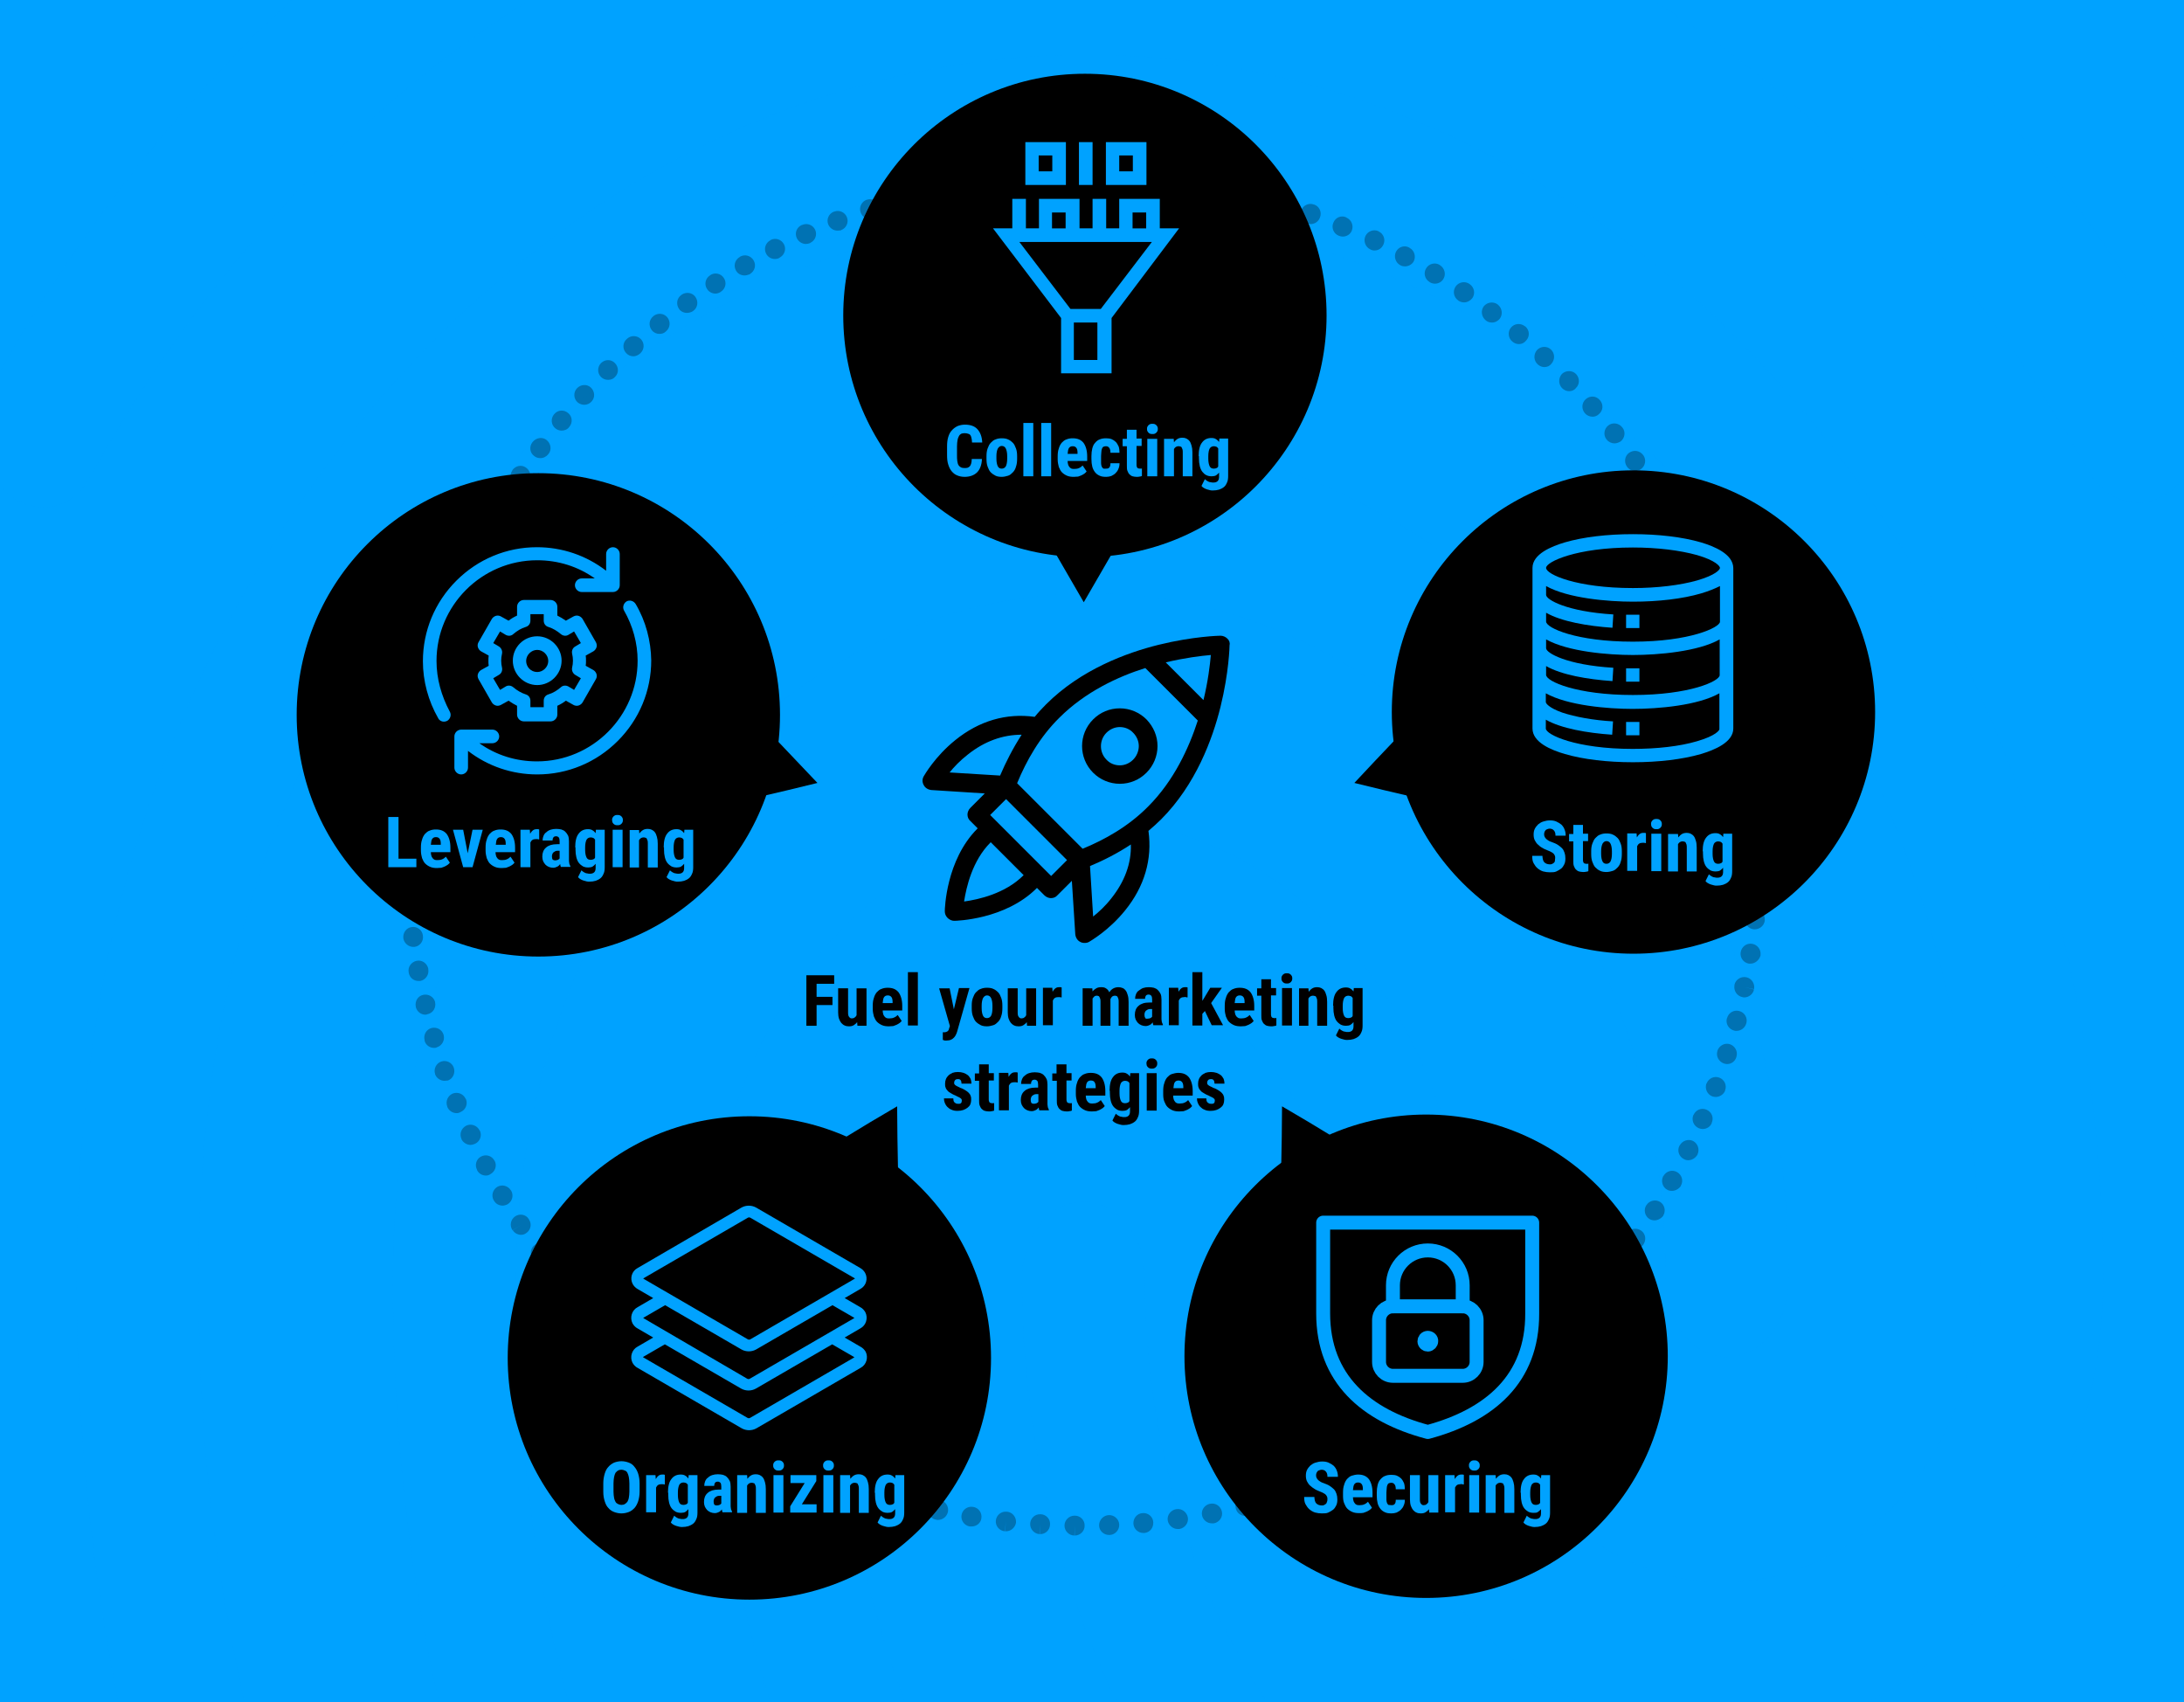 <?xml version="1.0" encoding="utf-8"?>
<!-- Generator: Adobe Illustrator 27.9.5, SVG Export Plug-In . SVG Version: 9.03 Build 54986)  -->
<svg version="1.1" id="Layer_1" xmlns="http://www.w3.org/2000/svg" xmlns:xlink="http://www.w3.org/1999/xlink" x="0px" y="0px"
	 width="770px" height="600px" viewBox="0 0 770 600" style="enable-background:new 0 0 770 600;" xml:space="preserve">
<style type="text/css">
	.st0{clip-path:url(#SVGID_00000152981502004936261720000016313673578006045327_);fill:#00A2FF;}
	
		.st1{opacity:0.2;clip-path:url(#SVGID_00000100384471004974950590000012852989331960835246_);fill:#00A2FF;enable-background:new    ;}
	.st2{opacity:0.3;}
	.st3{fill:#00A2FF;}
	.st4{fill:none;stroke:#00A2FF;stroke-width:4.916;stroke-linecap:round;stroke-linejoin:round;}
</style>
<g>
	<g>
		<defs>
			<rect id="SVGID_1_" width="770" height="600"/>
		</defs>
		<use xlink:href="#SVGID_1_"  style="overflow:visible;fill:#00A2FF;"/>
		<clipPath id="SVGID_00000146476837185731047650000011556238396755071897_">
			<use xlink:href="#SVGID_1_"  style="overflow:visible;"/>
		</clipPath>
		
			<rect y="0.4" style="clip-path:url(#SVGID_00000146476837185731047650000011556238396755071897_);fill:#00A2FF;" width="770" height="599.2"/>
	</g>
	<g>
		<defs>
			<rect id="SVGID_00000083089647705538220470000015616044778346144438_" width="770" height="600"/>
		</defs>
		<use xlink:href="#SVGID_00000083089647705538220470000015616044778346144438_"  style="overflow:visible;fill:#00A2FF;"/>
		<clipPath id="SVGID_00000000939480059517044430000016211597792287086234_">
			<use xlink:href="#SVGID_00000083089647705538220470000015616044778346144438_"  style="overflow:visible;"/>
		</clipPath>
		
			<path style="opacity:0.2;clip-path:url(#SVGID_00000000939480059517044430000016211597792287086234_);fill:#00A2FF;enable-background:new    ;" d="
			M637.2-110c-3.5,0-7-1.2-10-3.4C543.7-167.9,471.6-191,385.1-191c-86.1,0-167.8,25.9-242.1,77.6c-10.4,7.2-23.5,2.2-29.6-11
			c-5.7-13.2-1.7-30.2,8.7-37.4c79.9-55.4,170.6-84.5,263-84.2c92.6,0,173.4,25.9,262.1,83.6c5.2,3.5,9.1,9.4,10.8,16.2
			s1.1,14.3-1.6,20.6C652.4-115.6,645-110,637.2-110z M15.2,178.9c-4.5,0-8.9-1.8-12.6-5c-10-8.9-12.2-25.9-5.2-38.5
			c43.1-77,97.8-137.6,163-180c136.5-89.2,311.2-89.8,448.2-0.6c65.2,42.5,120,102.5,163,178.9c6.9,12.1,4.8,29.8-5.2,38.5
			c-2.3,2.2-5,3.6-7.8,4.4s-5.8,1-8.6,0.2c-2.9-0.6-5.6-1.9-8-4c-2.4-1.9-4.5-4.4-6-7.4C696.7,96.4,647.2,41.9,588.5,3.8
			C463.7-77,304.2-77,179.9,4.4C120.8,43,71.2,98,32.1,167.4C30.4,171,28,174,25,176S18.6,179,15.2,178.9z M286.8,843.4
			c-2.9,0-5.8-0.7-8.4-2.2s-5-3.6-6.9-6.2c-37.8-47.9-58.2-78.7-87.4-145.3c-29.9-67.7-45.6-150.2-45.6-238.8
			c0-163.6,110.5-296.8,246.1-296.8s246,133.2,246,296.8c0,15.4-9.6,27.5-21.7,27.5c-12.2,0-21.7-12.1-21.7-27.5
			c0-133.2-90.8-241.7-202.6-241.7C272.9,209.2,182,317.6,182,450.8c0,79.3,13.9,152.5,40.4,211.9C250.2,726,269.3,753,302.8,796
			c4,5.4,6.2,12.4,6.2,19.6c0,7.2-2.2,14.2-6.2,19.6C298.7,840.2,292.9,843.2,286.8,843.4z M598.5,741.6c-51.7,0-97.4-16.6-134.7-49
			c-32-27.6-58.1-63.8-76.1-105.8s-27.4-88.6-27.4-135.7c0-15.4,9.6-27.5,21.7-27.5c12.2,0,21.7,12.1,21.7,27.5
			c0,38.4,7.6,76.2,22.3,110.3c14.7,34.1,35.9,63.5,62,85.7c30.9,26.4,67,39.1,110.4,39.1c15.2-0.4,30.3-2.2,45.2-5.5
			c11.7-2.8,23,7.2,25.2,22.6c1.1,7.1-0.1,14.4-3.4,20.3c-3.3,6-8.5,10.1-14.4,11.6C633.8,739.1,616.2,741.4,598.5,741.6z
			 M511.1,855c-1.9-0.1-3.8-0.5-5.7-1.1c-69.1-24.2-114.3-56.6-161.7-115.6C282.8,661.8,249.4,560,249.4,451
			c0-89.2,60-161.9,133.9-161.9S517.2,361.8,517.2,451c0,58.9,40.4,106.8,90.4,106.8S698,509.9,698,451c0-207.5-141.3-376-315.1-376
			c-123.5,0-236.5,87-287.3,221.9C78.6,341.5,70,393.7,70,451.1c0,43,3,110.6,29.2,198.7c4.3,14.3-1.3,30.2-12.6,35.3
			c-11.3,5.5-23.9-2.2-27.8-16C37.4,596.8,27,525.2,27,450.8c0-66.1,10-126.1,29.5-178.3C114.3,118.9,242.6,19.3,382.9,19.3
			c197.8,0,358.6,193.2,358.6,431c0,89.2-60,161.9-133.9,161.9s-133.9-72.7-133.9-161.9c0-58.9-40.4-106.8-90.4-106.8
			s-90.4,47.9-90.4,106.8c0,94.1,28.7,182.2,81.3,248.3c41.2,51.7,80.8,80.4,142.1,101.8c11.7,3.8,18.3,19.2,15.3,33.6
			C529.4,846.7,520.3,855,511.1,855z"/>
	</g>
</g>
<g class="st2">
	<path d="M378.9,541.3C378.9,541.3,378.9,541.3,378.9,541.3l0-3.5l-0.1,3.5c-1.9,0-3.5-1.6-3.5-3.5c0-1.9,1.6-3.5,3.5-3.5l0.2,0
		c1.9,0,3.5,1.6,3.4,3.6C382.4,539.8,380.8,541.3,378.9,541.3z M391,541.1c-1.9,0-3.5-1.5-3.5-3.4c0-1.9,1.5-3.5,3.4-3.6
		c1.9-0.1,3.6,1.4,3.7,3.3c0.1,1.9-1.4,3.6-3.3,3.7L391,541.1C391,541.1,391,541.1,391,541.1z M366.8,540.8c-0.1,0-0.2,0-0.2,0
		l0.2-3.5l-0.3,3.5c-1.9-0.1-3.4-1.8-3.3-3.7s1.7-3.4,3.6-3.3l0.2,0c1.9,0.1,3.4,1.8,3.2,3.7C370.1,539.4,368.6,540.8,366.8,540.8z
		 M403.1,540.4c-1.8,0-3.4-1.4-3.5-3.3c-0.1-1.9,1.3-3.6,3.2-3.7c1.9-0.2,3.7,1.2,3.8,3.2s-1.2,3.6-3.1,3.8l-0.2,0
		C403.3,540.4,403.2,540.4,403.1,540.4z M354.7,539.8c-0.1,0-0.3,0-0.4,0l0.4-3.5l-0.5,3.5c-1.9-0.2-3.3-1.9-3.1-3.8
		s1.9-3.3,3.8-3.1l0.2,0c1.9,0.2,3.3,2,3.1,3.9C357.9,538.5,356.4,539.8,354.7,539.8z M415.2,539c-1.7,0-3.2-1.3-3.5-3
		c-0.3-1.9,1.1-3.7,3-4l0.1,0c1.9-0.3,3.7,1.1,4,3c0.3,1.9-1.1,3.7-3,4l-0.1,0C415.5,539,415.3,539,415.2,539z M342.6,538.1
		c-0.2,0-0.4,0-0.6,0l-0.1,0c-1.9-0.3-3.2-2.1-2.9-4c0.3-1.9,2.1-3.2,4-2.9l0.1,0c1.9,0.3,3.2,2.1,2.9,4
		C345.8,536.9,344.3,538.1,342.6,538.1z M427.2,537c-1.6,0-3.1-1.2-3.4-2.8c-0.4-1.9,0.9-3.7,2.8-4.1l0.1,0c1.9-0.4,3.7,0.9,4.1,2.8
		c0.4,1.9-0.9,3.7-2.8,4.1l-0.1,0C427.6,537,427.4,537,427.2,537z M330.7,535.8c-0.2,0-0.5,0-0.7-0.1l-0.1,0
		c-1.9-0.4-3.1-2.3-2.7-4.2c0.4-1.9,2.3-3.1,4.2-2.7l0.1,0c1.9,0.4,3.1,2.3,2.7,4.2C333.8,534.7,332.3,535.8,330.7,535.8z
		 M439.1,534.4c-1.6,0-3-1-3.4-2.6c-0.5-1.9,0.6-3.8,2.5-4.3l0.2-0.1c1.9-0.4,3.8,0.7,4.2,2.6c0.4,1.9-0.7,3.8-2.6,4.2l-0.8-3.4
		l0.8,3.4C439.6,534.3,439.4,534.4,439.1,534.4z M318.9,532.9c-0.3,0-0.6,0-0.9-0.1l-0.2-0.1c-1.9-0.5-2.9-2.5-2.4-4.3
		c0.5-1.9,2.5-2.9,4.3-2.4c1.9,0.5,3,2.4,2.5,4.3C321.8,531.8,320.4,532.9,318.9,532.9z M450.8,531.2c-1.5,0-2.9-1-3.3-2.5
		c-0.6-1.8,0.4-3.8,2.3-4.4l0.2-0.1c1.9-0.5,3.8,0.5,4.3,2.4c0.5,1.9-0.5,3.8-2.4,4.3l0,0C451.5,531.1,451.1,531.2,450.8,531.2z
		 M307.2,529.4c-0.3,0-0.7-0.1-1.1-0.2l-0.2-0.1c-1.8-0.6-2.8-2.6-2.2-4.5c0.6-1.8,2.6-2.8,4.5-2.2c1.8,0.6,2.9,2.6,2.3,4.4
		C310.1,528.4,308.7,529.4,307.2,529.4z M462.3,527.4c-1.4,0-2.8-0.9-3.3-2.3c-0.7-1.8,0.3-3.8,2.1-4.5l0.2-0.1
		c1.8-0.6,3.8,0.3,4.5,2.1c0.6,1.8-0.3,3.8-2.1,4.5l-0.1,0C463.1,527.3,462.7,527.4,462.3,527.4z M295.8,525.3
		c-0.4,0-0.9-0.1-1.3-0.3l0,0c-1.8-0.7-2.7-2.7-2-4.5c0.7-1.8,2.7-2.7,4.5-2l0.2,0.1c1.8,0.7,2.7,2.8,1.9,4.5
		C298.5,524.4,297.2,525.3,295.8,525.3z M473.6,523c-1.4,0-2.7-0.8-3.2-2.1c-0.8-1.8,0.1-3.8,1.9-4.6l0.2-0.1
		c1.8-0.7,3.8,0.1,4.6,1.9c0.7,1.8-0.1,3.8-1.9,4.6l-0.1,0C474.5,522.9,474.1,523,473.6,523z M284.5,520.6c-0.5,0-1-0.1-1.5-0.3
		l1.5-3.2l-1.5,3.2c-1.8-0.8-2.6-2.8-1.8-4.6c0.8-1.8,2.8-2.6,4.6-1.8l0.2,0.1c1.8,0.8,2.5,2.9,1.7,4.6
		C287.1,519.8,285.9,520.6,284.5,520.6z M484.7,518c-1.3,0-2.5-0.7-3.1-2c-0.8-1.7-0.1-3.8,1.6-4.7l0.1-0.1c1.7-0.8,3.8-0.1,4.7,1.7
		c0.8,1.7,0.1,3.8-1.7,4.7l-0.1,0C485.7,517.9,485.2,518,484.7,518z M273.5,515.3c-0.5,0-1.1-0.1-1.6-0.4l1.6-3.1l-1.7,3.1
		c-1.7-0.9-2.4-3-1.6-4.7c0.9-1.7,2.9-2.4,4.7-1.6l0.2,0.1c1.7,0.9,2.4,3,1.5,4.7C276,514.6,274.8,515.3,273.5,515.3z M495.5,512.5
		c-1.2,0-2.4-0.7-3.1-1.8c-0.9-1.7-0.3-3.8,1.4-4.8l0.1-0.1c1.7-0.9,3.8-0.3,4.7,1.4c0.9,1.7,0.3,3.8-1.4,4.7l-0.1,0
		C496.7,512.3,496.1,512.5,495.5,512.5z M262.8,509.5c-0.6,0-1.2-0.1-1.7-0.5l-0.2-0.1c-1.7-1-2.2-3.1-1.2-4.8
		c1-1.7,3.1-2.2,4.8-1.2c1.7,1,2.3,3.1,1.3,4.8C265.2,508.8,264,509.5,262.8,509.5z M506,506.4c-1.2,0-2.3-0.6-3-1.7
		c-1-1.6-0.5-3.8,1.1-4.8l0.1-0.1c1.6-1,3.8-0.5,4.8,1.2c1,1.6,0.5,3.8-1.2,4.8l-0.1,0.1C507.3,506.2,506.6,506.4,506,506.4z
		 M252.5,503.1c-0.6,0-1.3-0.2-1.9-0.5l-0.2-0.1c-1.6-1.1-2-3.2-1-4.9c1.1-1.6,3.2-2,4.9-1c1.6,1,2.1,3.2,1.1,4.8
		C254.7,502.5,253.6,503.1,252.5,503.1z M516.2,499.8c-1.1,0-2.2-0.5-2.9-1.6c-1.1-1.6-0.6-3.8,1-4.9c1.6-1.1,3.8-0.7,4.9,0.9
		c1.1,1.6,0.7,3.8-0.9,4.8l-0.1,0.1C517.5,499.6,516.9,499.8,516.2,499.8z M242.4,496.2c-0.7,0-1.4-0.2-2.1-0.7l-0.1-0.1
		c-1.6-1.1-1.9-3.3-0.8-4.9c1.1-1.6,3.3-1.9,4.9-0.8l0.1,0.1c1.6,1.1,1.9,3.3,0.8,4.9C244.6,495.7,243.5,496.2,242.4,496.2z
		 M526.1,492.7c-1.1,0-2.1-0.5-2.8-1.4c-1.2-1.5-0.9-3.7,0.7-4.9l0.1-0.1c1.5-1.2,3.7-0.9,4.9,0.7c1.2,1.5,0.9,3.7-0.7,4.9l-0.1,0.1
		C527.5,492.4,526.8,492.7,526.1,492.7z M232.8,488.9c-0.8,0-1.5-0.3-2.2-0.8l-0.1-0.1c-1.5-1.2-1.8-3.4-0.6-4.9
		c1.2-1.5,3.4-1.8,4.9-0.6l0.1,0.1c1.5,1.2,1.7,3.4,0.5,4.9C234.8,488.4,233.8,488.9,232.8,488.9z M535.5,485.1c-1,0-2-0.4-2.7-1.2
		c-1.2-1.5-1.1-3.7,0.4-4.9l0.1-0.1c1.5-1.3,3.7-1.1,4.9,0.4c1.2,1.5,1.1,3.7-0.4,4.9l-0.1,0.1C537.1,484.8,536.3,485.1,535.5,485.1
		z M223.4,481c-0.8,0-1.6-0.3-2.3-0.9L221,480c-1.4-1.3-1.5-3.5-0.2-4.9c1.3-1.4,3.5-1.5,4.9-0.2c1.5,1.3,1.6,3.5,0.4,5
		C225.4,480.6,224.4,481,223.4,481z M544.6,477c-0.9,0-1.9-0.4-2.6-1.1c-1.3-1.4-1.2-3.6,0.2-4.9l0.1-0.1c1.4-1.3,3.6-1.2,4.9,0.2
		c1.3,1.4,1.2,3.6-0.2,4.9L547,476C546.3,476.7,545.5,477,544.6,477z M214.6,472.7c-0.9,0-1.8-0.3-2.5-1l-0.1-0.1
		c-1.4-1.4-1.4-3.6,0-4.9s3.6-1.4,4.9,0l0.1,0.1c1.4,1.4,1.4,3.6,0,4.9C216.4,472.3,215.5,472.7,214.6,472.7z M553.3,468.4
		c-0.9,0-1.8-0.3-2.4-1c-1.4-1.3-1.4-3.6-0.1-4.9l0.1-0.1c1.3-1.4,3.6-1.4,4.9-0.1c1.4,1.3,1.4,3.6,0.1,4.9l-0.1,0.1
		C555.1,468.1,554.2,468.4,553.3,468.4z M206.2,463.9c-1,0-1.9-0.4-2.6-1.1l-0.1-0.1c-1.3-1.4-1.2-3.6,0.2-4.9
		c1.4-1.3,3.6-1.2,4.9,0.2l0.1,0.1c1.3,1.4,1.2,3.6-0.2,4.9C207.9,463.6,207,463.9,206.2,463.9z M561.5,459.5
		c-0.8,0-1.6-0.3-2.3-0.8c-1.5-1.3-1.7-3.5-0.4-4.9l0.1-0.1c1.3-1.5,3.5-1.6,4.9-0.3c1.5,1.3,1.6,3.5,0.3,4.9l0,0.1
		C563.5,459,562.5,459.5,561.5,459.5z M198.2,454.8c-1,0-2-0.4-2.7-1.3l-0.1-0.1c-1.2-1.5-1-3.7,0.4-4.9c1.5-1.2,3.7-1,4.9,0.4
		l0.1,0.1c1.2,1.5,1,3.7-0.5,4.9C199.8,454.5,199,454.8,198.2,454.8z M569.2,450.1c-0.8,0-1.6-0.3-2.2-0.8c-1.5-1.2-1.7-3.4-0.5-4.9
		c1.2-1.5,3.4-1.8,4.9-0.7c1.5,1.2,1.8,3.4,0.7,4.9l-0.1,0.2C571.2,449.7,570.2,450.1,569.2,450.1z M190.7,445.2
		c-1,0-2.1-0.5-2.8-1.4l-0.1-0.1c-1.1-1.6-0.8-3.8,0.8-4.9c1.6-1.1,3.8-0.8,4.9,0.8c1.2,1.5,0.9,3.8-0.7,4.9
		C192.1,445,191.4,445.2,190.7,445.2z M576.5,440.3c-0.7,0-1.4-0.2-2-0.6c-1.6-1.1-2-3.3-0.9-4.9l0.1-0.2c1.1-1.6,3.3-1.9,4.9-0.8
		s1.9,3.3,0.8,4.9l0,0C578.7,439.8,577.6,440.3,576.5,440.3z M183.7,435.3c-1.1,0-2.3-0.6-2.9-1.6l2.9-1.9l-3,1.9
		c-1.1-1.6-0.7-3.8,0.9-4.9c1.6-1.1,3.8-0.7,4.8,0.9l0.1,0.2c1.1,1.6,0.6,3.8-1,4.8C185,435.1,184.4,435.3,183.7,435.3z
		 M583.3,430.2c-0.6,0-1.3-0.2-1.8-0.5c-1.6-1-2.1-3.2-1.1-4.8l0.1-0.1c1-1.6,3.2-2.1,4.8-1.1c1.6,1,2.1,3.2,1.1,4.8l0,0.1
		C585.6,429.6,584.4,430.2,583.3,430.2z M177.2,425c-1.2,0-2.4-0.6-3-1.7l-0.1-0.1c-1-1.7-0.4-3.8,1.2-4.8c1.7-1,3.8-0.4,4.8,1.2
		l0.1,0.1c1,1.7,0.4,3.8-1.2,4.8C178.4,424.8,177.8,425,177.2,425z M589.5,419.8c-0.6,0-1.2-0.1-1.7-0.4c-1.7-0.9-2.3-3.1-1.4-4.8
		l0.1-0.1c1-1.7,3.1-2.3,4.8-1.3s2.3,3.1,1.3,4.8l0,0.1C591.9,419.1,590.7,419.8,589.5,419.8z M171.3,414.4c-1.3,0-2.5-0.7-3.1-1.9
		l0-0.1c-0.9-1.7-0.3-3.8,1.4-4.7c1.7-0.9,3.8-0.3,4.7,1.4l0.1,0.1c0.9,1.7,0.2,3.8-1.5,4.7C172.4,414.3,171.8,414.4,171.3,414.4z
		 M595.2,409c-0.5,0-1-0.1-1.5-0.4c-1.7-0.8-2.5-2.9-1.6-4.7l0.1-0.1c0.9-1.7,3-2.4,4.7-1.6c1.7,0.9,2.4,3,1.6,4.7l0,0.1
		C597.7,408.3,596.5,409,595.2,409z M165.9,403.6c-1.3,0-2.6-0.8-3.2-2l0-0.1c-0.8-1.7-0.1-3.8,1.7-4.7c1.7-0.8,3.8-0.1,4.7,1.7
		l0.1,0.1c0.8,1.8,0,3.8-1.7,4.6C166.8,403.5,166.3,403.6,165.9,403.6z M600.3,398c-0.5,0-0.9-0.1-1.4-0.3c-1.8-0.8-2.6-2.8-1.9-4.6
		l0.1-0.1c0.8-1.8,2.8-2.6,4.6-1.8c1.8,0.8,2.6,2.8,1.8,4.6l0,0.1C603,397.2,601.7,398,600.3,398z M161,392.4
		c-1.4,0-2.7-0.8-3.3-2.2l0-0.1c-0.7-1.8,0.1-3.8,1.9-4.6c1.8-0.7,3.8,0.1,4.6,1.9l0.1,0.1c0.7,1.8-0.2,3.8-1.9,4.5
		C161.9,392.3,161.5,392.4,161,392.4z M604.9,386.7c-0.4,0-0.8-0.1-1.2-0.2c-1.8-0.7-2.7-2.7-2.1-4.5l0.1-0.1c0.7-1.8,2.7-2.7,4.5-2
		c1.8,0.7,2.7,2.7,2,4.5l0,0.1C607.7,385.8,606.3,386.7,604.9,386.7z M156.7,381c-1.4,0-2.8-0.9-3.3-2.3l0-0.1
		c-0.6-1.8,0.4-3.8,2.2-4.4c1.8-0.6,3.8,0.4,4.4,2.2c0.6,1.8-0.3,3.9-2.1,4.5C157.5,380.9,157.1,381,156.7,381z M608.9,375.1
		c-0.4,0-0.7-0.1-1.1-0.2c-1.8-0.6-2.9-2.6-2.3-4.4l0-0.1c0.6-1.8,2.6-2.9,4.4-2.3c1.8,0.6,2.9,2.6,2.3,4.4l0,0.1
		C611.7,374.2,610.4,375.1,608.9,375.1z M153,369.4c-1.5,0-2.9-1-3.3-2.5l0-0.2c-0.5-1.9,0.6-3.8,2.4-4.3c1.9-0.5,3.8,0.6,4.3,2.4
		c0.5,1.9-0.5,3.8-2.4,4.4C153.7,369.4,153.4,369.4,153,369.4z M612.2,363.4c-0.3,0-0.6,0-0.8-0.1c-1.9-0.5-3-2.3-2.6-4.2l0.1-0.2
		c0.5-1.9,2.4-3,4.3-2.5c1.9,0.5,3,2.4,2.5,4.3l-3.4-0.9l3.4,0.9C615.2,362.4,613.8,363.4,612.2,363.4z M150,357.7
		c-1.6,0-3-1.1-3.4-2.7c0,0,0-0.1,0-0.1c-0.4-1.9,0.7-3.8,2.6-4.2c1.9-0.4,3.7,0.7,4.2,2.5c0,0,0,0.1,0,0.1c0.4,1.9-0.7,3.8-2.6,4.2
		C150.5,357.6,150.2,357.7,150,357.7z M615,351.6c-0.2,0-0.4,0-0.7-0.1c-1.9-0.4-3.1-2.2-2.8-4.1l0-0.2c0.4-1.9,2.3-3.1,4.2-2.7
		c1.9,0.4,3.1,2.3,2.7,4.2L615,348l3.4,0.8C618.1,350.4,616.6,351.6,615,351.6z M147.5,345.8c-1.7,0-3.1-1.2-3.4-2.9l0-0.1
		c-0.4-1.9,0.9-3.7,2.8-4.1c1.9-0.4,3.7,0.9,4.1,2.8l0,0.2c0.3,1.9-0.9,3.7-2.8,4.1C147.9,345.8,147.7,345.8,147.5,345.8z
		 M617.2,339.7c-0.2,0-0.4,0-0.6,0c-1.9-0.3-3.2-2.1-2.9-4c0.3-1.9,2-3.3,4-3c1.9,0.3,3.2,2,3,3.9l0,0.2
		C620.3,338.4,618.8,339.7,617.2,339.7z M145.7,333.8c-1.7,0-3.2-1.3-3.5-3l0-0.1c-0.2-1.9,1.1-3.7,3-3.9c1.9-0.3,3.7,1.1,3.9,3
		l0,0.1c0.3,1.9-1.1,3.7-3,3.9C146,333.8,145.8,333.8,145.7,333.8z M618.7,327.6c-0.1,0-0.3,0-0.4,0c-1.9-0.2-3.3-2-3.1-3.9
		c0.2-1.9,1.9-3.4,3.8-3.2c1.9,0.2,3.3,1.9,3.2,3.8l0,0.2C622,326.3,620.4,327.6,618.7,327.6z M144.4,321.6c-1.8,0-3.3-1.3-3.5-3.2
		l0-0.2c-0.1-1.9,1.3-3.6,3.2-3.7c1.9-0.1,3.6,1.3,3.7,3.2c0.2,1.9-1.3,3.7-3.2,3.8C144.6,321.6,144.5,321.6,144.4,321.6z
		 M619.6,315.5c-0.1,0-0.1,0-0.2,0c-1.9-0.1-3.4-1.7-3.3-3.7l0-0.1c0.1-1.9,1.7-3.4,3.7-3.3c1.9,0.1,3.4,1.7,3.3,3.7l0,0.1
		C623,314,621.5,315.5,619.6,315.5z M143.8,309.5c-1.9,0-3.5-1.5-3.5-3.4l0-0.1c-0.1-1.9,1.4-3.6,3.4-3.6c1.9,0,3.6,1.4,3.6,3.4
		l0,0.2C147.4,307.9,145.8,309.5,143.8,309.5C143.9,309.5,143.8,309.5,143.8,309.5z M619.9,303.3c-1.9,0-3.5-1.6-3.5-3.5v-0.1
		c0-0.1,0-0.1,0-0.2c0-0.1,0-0.1,0-0.2v-0.1c0-1.9,1.6-3.5,3.5-3.5s3.5,1.6,3.5,3.5v0.1c0,0.1,0,0.1,0,0.2c0,0.1,0,0.1,0,0.2v0.1
		C623.4,301.8,621.9,303.3,619.9,303.3z M143.8,297.4C143.8,297.4,143.7,297.4,143.8,297.4c-2,0-3.5-1.6-3.5-3.6l0-0.1
		c0-1.9,1.6-3.5,3.6-3.4c1.9,0,3.5,1.6,3.4,3.6l0,0.1C147.3,295.9,145.7,297.4,143.8,297.4z M619.6,290.6c-1.8,0-3.4-1.4-3.5-3.2
		l0-0.2c-0.1-1.9,1.4-3.6,3.3-3.7c1.9-0.1,3.6,1.4,3.7,3.3l-3.5,0.2l3.5-0.1c0.1,1.9-1.3,3.6-3.3,3.7
		C619.8,290.6,619.7,290.6,619.6,290.6z M144.4,285.2c-0.1,0-0.2,0-0.2,0c-1.9-0.1-3.4-1.8-3.3-3.7l0-0.2c0.2-1.9,1.9-3.3,3.8-3.2
		c1.9,0.2,3.4,1.9,3.2,3.8C147.8,283.7,146.2,285.2,144.4,285.2z M618.7,278.5c-1.7,0-3.3-1.3-3.5-3.1l0-0.2
		c-0.2-1.9,1.2-3.6,3.2-3.8c1.9-0.2,3.6,1.2,3.8,3.2l-3.5,0.3l3.5-0.3c0.2,1.9-1.2,3.7-3.1,3.9C618.9,278.5,618.8,278.5,618.7,278.5
		z M145.6,273.1c-0.2,0-0.3,0-0.5,0c-1.9-0.3-3.3-2-3-3.9l0-0.1c0.2-1.9,2-3.3,3.9-3.1c1.9,0.2,3.3,2,3.1,3.9l0,0.2
		C148.9,271.9,147.3,273.1,145.6,273.1z M617.1,266.5c-1.7,0-3.2-1.3-3.5-3c-0.3-1.9,1-3.7,2.9-4c1.9-0.3,3.7,1,4,2.9l0,0.2
		c0.3,1.9-1.1,3.7-3,4C617.4,266.5,617.3,266.5,617.1,266.5z M147.4,261.1c-0.2,0-0.4,0-0.6-0.1c-1.9-0.3-3.2-2.2-2.8-4.1l0-0.1
		c0.3-1.9,2.2-3.2,4.1-2.8c1.9,0.3,3.2,2.2,2.8,4.1l0,0.1C150.6,259.9,149.1,261.1,147.4,261.1z M614.9,254.5
		c-1.6,0-3.1-1.2-3.4-2.8c-0.4-1.9,0.8-3.8,2.7-4.2c1.9-0.4,3.7,0.8,4.2,2.7l0,0.2c0.4,1.9-0.9,3.7-2.8,4.1
		C615.4,254.5,615.2,254.5,614.9,254.5z M149.9,249.2c-0.3,0-0.5,0-0.8-0.1c-1.9-0.4-3.1-2.3-2.6-4.1l0-0.2c0.4-1.9,2.3-3,4.2-2.6
		c1.9,0.4,3,2.3,2.6,4.2C152.9,248,151.5,249.2,149.9,249.2z M612.2,242.7c-1.5,0-3-1-3.4-2.6l0-0.1c-0.5-1.9,0.6-3.8,2.5-4.3
		c1.9-0.5,3.8,0.6,4.3,2.5l0,0.1c0.5,1.9-0.6,3.8-2.5,4.3C612.8,242.6,612.5,242.7,612.2,242.7z M152.9,237.4c-0.3,0-0.7,0-1-0.1
		c-1.9-0.5-2.9-2.5-2.4-4.3l0-0.1c0.5-1.9,2.4-3,4.3-2.4c1.9,0.5,3,2.4,2.4,4.3l0,0.2C155.8,236.4,154.4,237.4,152.9,237.4z
		 M608.8,231c-1.5,0-2.9-0.9-3.3-2.4l0-0.1c-0.6-1.8,0.4-3.8,2.3-4.4c1.8-0.6,3.8,0.4,4.4,2.3l0,0.1c0.6,1.8-0.4,3.8-2.3,4.4
		C609.5,230.9,609.1,231,608.8,231z M156.6,225.8c-0.4,0-0.8-0.1-1.1-0.2c-1.8-0.6-2.8-2.6-2.2-4.5l0-0.1c0.6-1.8,2.6-2.8,4.4-2.2
		c1.8,0.6,2.8,2.6,2.2,4.4l0,0.1C159.4,224.9,158,225.8,156.6,225.8z M604.8,219.5c-1.4,0-2.8-0.9-3.3-2.3l0-0.1
		c-0.7-1.8,0.2-3.8,2-4.5c1.8-0.7,3.8,0.2,4.5,2l0,0.1c0.7,1.8-0.2,3.8-2,4.5C605.6,219.4,605.2,219.5,604.8,219.5z M160.8,214.4
		c-0.4,0-0.9-0.1-1.3-0.3c-1.8-0.7-2.7-2.8-1.9-4.5l0.1-0.1c0.7-1.8,2.8-2.7,4.6-1.9c1.8,0.7,2.7,2.8,1.9,4.6l0,0.1
		C163.5,213.6,162.2,214.4,160.8,214.4z M600.3,208.3c-1.4,0-2.6-0.8-3.2-2.1l0-0.1c-0.8-1.8,0-3.8,1.8-4.6c1.8-0.8,3.8,0,4.6,1.8
		l0,0.1c0.8,1.8,0,3.8-1.8,4.6C601.2,208.2,600.7,208.3,600.3,208.3z M165.7,203.2c-0.5,0-1-0.1-1.5-0.3c-1.8-0.8-2.5-2.9-1.7-4.6
		l0.1-0.1c0.8-1.8,2.9-2.5,4.6-1.7c1.8,0.8,2.5,2.9,1.7,4.6l-0.1,0.1C168.3,202.5,167,203.2,165.7,203.2z M595.1,197.3
		c-1.3,0-2.5-0.7-3.1-2l0-0.1c-0.9-1.7-0.2-3.8,1.6-4.7c1.7-0.9,3.8-0.2,4.7,1.6l0.1,0.1c0.9,1.7,0.1,3.8-1.6,4.7
		C596.2,197.2,595.7,197.3,595.1,197.3z M171.1,192.3c-0.5,0-1.1-0.1-1.6-0.4c-1.7-0.9-2.4-3-1.5-4.7l0.1-0.1c0.9-1.7,3-2.4,4.7-1.5
		c1.7,0.9,2.4,3,1.5,4.7l-0.1,0.1C173.5,191.6,172.3,192.3,171.1,192.3z M589.4,186.5c-1.2,0-2.4-0.6-3.1-1.8l-0.1-0.1
		c-1-1.7-0.4-3.8,1.3-4.8c1.7-1,3.8-0.4,4.8,1.3l0.1,0.1c0.9,1.7,0.3,3.8-1.3,4.8C590.6,186.4,590,186.5,589.4,186.5z M177,181.7
		c-0.6,0-1.2-0.2-1.8-0.5c-1.7-1-2.2-3.1-1.2-4.8l0.1-0.1c1-1.7,3.1-2.2,4.8-1.2c1.7,1,2.2,3.1,1.2,4.8L180,180
		C179.4,181.1,178.2,181.7,177,181.7z M583.2,176.1c-1.2,0-2.3-0.6-3-1.6l-0.1-0.1c-1-1.6-0.6-3.8,1.1-4.8c1.6-1,3.8-0.6,4.8,1.1
		l0.1,0.1c1,1.6,0.6,3.8-1.1,4.8C584.5,175.9,583.9,176.1,583.2,176.1z M183.5,171.4c-0.7,0-1.4-0.2-2-0.6c-1.6-1.1-2-3.3-0.9-4.9
		l0-0.1c1.1-1.6,3.2-2.1,4.8-1c1.6,1.1,2.1,3.2,1,4.8l-0.1,0.2C185.7,170.9,184.6,171.4,183.5,171.4z M576.5,166
		c-1.1,0-2.2-0.5-2.9-1.5c-1.1-1.6-0.8-3.8,0.8-4.9c1.6-1.1,3.7-0.8,4.9,0.8l0.1,0.1c1.1,1.6,0.7,3.8-0.9,4.9
		C577.9,165.8,577.2,166,576.5,166z M190.5,161.5c-0.7,0-1.5-0.2-2.1-0.7c-1.6-1.1-1.9-3.3-0.7-4.9l0.1-0.1c1.2-1.5,3.4-1.9,4.9-0.7
		c1.5,1.2,1.9,3.4,0.7,4.9l-0.1,0.1C192.6,161,191.6,161.5,190.5,161.5z M569.2,156.3c-1,0-2.1-0.5-2.7-1.3l-0.1-0.1
		c-1.2-1.5-0.9-3.7,0.6-4.9c1.5-1.2,3.7-0.9,4.9,0.6l0.1,0.1c1.2,1.5,0.9,3.7-0.6,4.9C570.7,156,570,156.3,569.2,156.3z M198,151.8
		c-0.8,0-1.6-0.3-2.2-0.8c-1.5-1.2-1.7-3.4-0.5-4.9l0.1-0.1c1.2-1.5,3.4-1.7,4.9-0.4c1.5,1.2,1.7,3.4,0.4,4.9
		C200.1,151.4,199,151.8,198,151.8z M561.5,146.9c-1,0-2-0.4-2.7-1.2c-1.3-1.5-1.2-3.7,0.3-5c1.5-1.3,3.6-1.2,4.9,0.3l0.1,0.1
		c1.3,1.5,1.1,3.7-0.4,4.9C563.1,146.6,562.3,146.9,561.5,146.9z M206,142.7c-0.8,0-1.7-0.3-2.4-0.9c-1.4-1.3-1.5-3.5-0.2-4.9l0,0
		c1.3-1.4,3.5-1.6,4.9-0.3c1.4,1.3,1.6,3.5,0.3,4.9l-0.1,0.1C207.9,142.3,206.9,142.7,206,142.7z M553.2,137.9
		c-0.9,0-1.8-0.4-2.5-1.1c-1.3-1.4-1.3-3.6,0-5c1.4-1.3,3.6-1.3,4.9,0l0.1,0.1c1.3,1.4,1.3,3.6-0.1,4.9
		C555,137.6,554.1,137.9,553.2,137.9z M214.4,133.9c-0.9,0-1.8-0.3-2.5-1c-1.4-1.4-1.3-3.6,0-4.9l0,0c1.4-1.4,3.6-1.4,4.9,0
		c1.4,1.4,1.4,3.6,0,4.9l-0.1,0.1C216.2,133.6,215.3,133.9,214.4,133.9z M544.5,129.4c-0.8,0-1.6-0.3-2.3-0.9c0,0-0.1-0.1-0.1-0.1
		c-1.4-1.3-1.5-3.5-0.2-5c1.3-1.4,3.5-1.5,4.9-0.2c0,0,0,0,0,0c1.4,1.3,1.5,3.5,0.2,5C546.4,129,545.5,129.4,544.5,129.4z
		 M223.3,125.6c-1,0-1.9-0.4-2.6-1.2c-1.3-1.4-1.2-3.7,0.3-4.9l0.1-0.1c1.4-1.3,3.6-1.2,4.9,0.2c1.3,1.4,1.2,3.6-0.2,4.9l-0.1,0.1
		C224.9,125.3,224.1,125.6,223.3,125.6z M535.5,121.3c-0.8,0-1.6-0.3-2.3-0.9c-1.5-1.2-1.7-3.5-0.5-4.9c1.2-1.5,3.4-1.7,4.9-0.5
		l0.2,0.1c1.5,1.3,1.6,3.5,0.3,4.9C537.4,120.9,536.5,121.3,535.5,121.3z M232.5,117.7c-1,0-2-0.4-2.7-1.3c-1.2-1.5-1-3.7,0.5-4.9
		l0.1-0.1c1.5-1.2,3.7-1,4.9,0.5c1.2,1.5,1,3.7-0.5,4.9l-0.1,0.1C234.1,117.5,233.3,117.7,232.5,117.7z M526,113.7
		c-0.7,0-1.5-0.2-2.1-0.7l-0.1-0.1c-1.5-1.2-1.8-3.4-0.7-4.9c1.2-1.5,3.4-1.8,4.9-0.7l0.1,0.1c1.5,1.2,1.8,3.4,0.7,4.9
		C528.1,113.2,527.1,113.7,526,113.7z M242.2,110.3c-1.1,0-2.2-0.5-2.8-1.4c-1.1-1.6-0.8-3.8,0.8-4.9l0.1-0.1
		c1.6-1.1,3.8-0.8,4.9,0.8c1.1,1.6,0.8,3.8-0.8,4.9l-0.1,0.1C243.6,110.1,242.9,110.3,242.2,110.3z M516.2,106.6
		c-0.7,0-1.4-0.2-2-0.6l-0.1-0.1c-1.6-1.1-2-3.3-0.9-4.9c1.1-1.6,3.3-2,4.9-0.9l0.1,0.1c1.6,1.1,2,3.3,0.9,4.9
		C518.4,106,517.3,106.6,516.2,106.6z M252.2,103.5c-1.1,0-2.3-0.6-2.9-1.6c-1.1-1.6-0.6-3.8,1-4.8l0.1-0.1c1.6-1.1,3.8-0.6,4.8,1
		c1.1,1.6,0.6,3.8-1,4.8l-0.1,0.1C253.5,103.3,252.8,103.5,252.2,103.5z M505.9,100c-0.6,0-1.3-0.2-1.8-0.5l-0.1-0.1
		c-1.7-1-2.2-3.2-1.2-4.8c1-1.7,3.2-2.2,4.8-1.2l0.1,0.1c1.6,1,2.2,3.2,1.2,4.8C508.3,99.4,507.1,100,505.9,100z M262.5,97.1
		c-1.2,0-2.4-0.6-3-1.7c-1-1.7-0.4-3.8,1.3-4.8l0.1-0.1c1.7-1,3.8-0.4,4.8,1.3c1,1.7,0.4,3.8-1.3,4.8l-0.1,0.1
		C263.7,96.9,263.1,97.1,262.5,97.1z M495.4,93.9c-0.6,0-1.2-0.1-1.7-0.4c-1.7-0.9-2.4-3.1-1.5-4.8c0.9-1.7,3-2.4,4.7-1.4l0.1,0.1
		c1.7,0.9,2.3,3.1,1.4,4.8C497.8,93.2,496.6,93.9,495.4,93.9z M273.2,91.3c-1.3,0-2.5-0.7-3.1-1.9c-0.9-1.7-0.2-3.8,1.5-4.7l0.1-0.1
		c1.7-0.9,3.8-0.2,4.7,1.5c0.9,1.7,0.2,3.8-1.5,4.7l-0.1,0.1C274.3,91.2,273.7,91.3,273.2,91.3z M484.6,88.3c-0.5,0-1-0.1-1.5-0.4
		c-1.7-0.8-2.5-2.9-1.7-4.7c0.8-1.7,2.9-2.5,4.6-1.7l0.1,0.1c1.7,0.8,2.5,2.9,1.6,4.7C487.1,87.6,485.9,88.3,484.6,88.3z M284.1,86
		c-1.3,0-2.6-0.8-3.2-2.1c-0.8-1.8,0-3.8,1.8-4.6l0.1,0c1.8-0.8,3.8,0,4.6,1.7c0.8,1.8,0,3.8-1.7,4.6l-0.1,0.1
		C285.1,85.9,284.6,86,284.1,86z M473.4,83.4c-0.5,0-0.9-0.1-1.4-0.3c-1.8-0.7-2.7-2.8-1.9-4.6c0.7-1.8,2.7-2.7,4.5-1.9l0.1,0.1
		c1.8,0.8,2.6,2.8,1.9,4.6C476.1,82.6,474.8,83.4,473.4,83.4z M295.3,81.3c-1.4,0-2.7-0.8-3.3-2.2c-0.7-1.8,0.2-3.8,2-4.5l0.1,0
		c1.8-0.7,3.8,0.2,4.5,2c0.7,1.8-0.2,3.8-2,4.5l-0.1,0.1C296.2,81.2,295.7,81.3,295.3,81.3z M462.1,79c-0.4,0-0.8-0.1-1.2-0.2
		l-0.1-0.1c-1.8-0.7-2.8-2.7-2.1-4.5c0.7-1.8,2.7-2.8,4.5-2.1l0.1,0c1.8,0.6,2.8,2.6,2.1,4.5C464.9,78.1,463.5,79,462.1,79z
		 M306.7,77.2c-1.5,0-2.8-0.9-3.3-2.4c-0.6-1.8,0.4-3.8,2.2-4.4l0.1,0c1.8-0.6,3.8,0.4,4.4,2.2s-0.4,3.8-2.2,4.4l-0.1,0
		C307.5,77.1,307.1,77.2,306.7,77.2z M450.5,75.1c-0.3,0-0.6,0-1-0.1l-0.2-0.1c-1.8-0.6-2.9-2.5-2.3-4.4s2.5-2.9,4.4-2.3l0.1,0
		c1.9,0.5,2.9,2.5,2.4,4.3C453.4,74.1,452,75.1,450.5,75.1z M318.4,73.6c-1.5,0-3-1-3.4-2.5c-0.5-1.9,0.5-3.8,2.4-4.3l0.2,0
		c1.9-0.5,3.8,0.6,4.3,2.5c0.5,1.9-0.6,3.8-2.5,4.3C319.1,73.6,318.8,73.6,318.4,73.6z M438.8,71.9c-0.3,0-0.6,0-0.9-0.1
		c-1.9-0.4-3.1-2.3-2.6-4.2c0.4-1.9,2.3-3,4.2-2.6l0.2,0c1.9,0.5,3,2.4,2.5,4.3C441.8,70.9,440.3,71.9,438.8,71.9z M330.2,70.7
		c-1.6,0-3.1-1.1-3.4-2.8c-0.4-1.9,0.8-3.8,2.7-4.2l0.1,0c1.9-0.4,3.8,0.7,4.2,2.6c0.4,1.9-0.7,3.8-2.6,4.2l-0.2,0
		C330.7,70.7,330.4,70.7,330.2,70.7z M426.9,69.4c-0.2,0-0.4,0-0.7-0.1l-0.1,0c-1.9-0.4-3.1-2.2-2.8-4.1c0.4-1.9,2.2-3.1,4.1-2.8
		l0.1,0c1.9,0.4,3.1,2.2,2.8,4.1C430,68.2,428.5,69.4,426.9,69.4z M342.1,68.4c-1.7,0-3.2-1.2-3.4-2.9c-0.3-1.9,1-3.7,2.9-4l0.1,0
		c1.9-0.3,3.7,0.9,4.1,2.8c0.3,1.9-0.9,3.7-2.8,4.1l-0.2,0C342.5,68.4,342.3,68.4,342.1,68.4z M414.9,67.4c-0.1,0-0.3,0-0.4,0
		l-0.2,0c-1.9-0.3-3.2-2-3-4c0.3-1.9,2-3.2,4-3l0.1,0c1.9,0.2,3.3,2,3,3.9C418.1,66.1,416.6,67.4,414.9,67.4z M354.1,66.7
		c-1.8,0-3.3-1.3-3.5-3.1c-0.2-1.9,1.1-3.7,3.1-3.9l0.1,0c1.9-0.2,3.7,1.1,3.9,3.1c0.2,1.9-1.1,3.7-3.1,3.9l-0.1,0
		C354.4,66.7,354.3,66.7,354.1,66.7z M402.8,66c-0.1,0-0.2,0-0.3,0c-1.9-0.2-3.4-1.8-3.2-3.8c0.2-1.9,1.8-3.4,3.7-3.2l0.2,0
		c1.9,0.2,3.3,1.9,3.2,3.8C406.1,64.7,404.6,66,402.8,66z M366.2,65.6c-1.8,0-3.4-1.4-3.5-3.3c-0.1-1.9,1.3-3.6,3.2-3.7
		c0,0,0.1,0,0.1,0c1.9-0.1,3.6,1.3,3.7,3.3c0.1,1.9-1.3,3.6-3.2,3.7l-0.3-3.5l0.2,3.5C366.4,65.6,366.3,65.6,366.2,65.6z
		 M390.7,65.3c0,0-0.1,0-0.1,0l-0.1,0c-1.9-0.1-3.4-1.7-3.4-3.6c0.1-1.9,1.7-3.4,3.6-3.4l0.1,0c1.9,0.1,3.4,1.7,3.4,3.6
		C394.1,63.8,392.6,65.3,390.7,65.3z M378.4,65.1c-1.9,0-3.5-1.5-3.5-3.5c0-1.9,1.5-3.5,3.5-3.5l0.1,0c2,0,3.5,1.5,3.6,3.4
		c0,1.9-1.5,3.5-3.4,3.6L378.4,65.1C378.4,65.1,378.4,65.1,378.4,65.1z"/>
</g>
<circle cx="382.5" cy="111.2" r="85.2"/>
<circle cx="189.8" cy="252" r="85.2"/>
<circle cx="264.2" cy="478.7" r="85.2"/>
<circle cx="502.8" cy="478.1" r="85.2"/>
<circle cx="575.9" cy="251" r="85.2"/>
<g id="Guides">
</g>
<g id="_x32_0">
</g>
<g id="_x31_9">
</g>
<g id="_x31_8">
</g>
<g id="_x31_7">
</g>
<g id="_x31_6">
</g>
<g id="_x31_5">
</g>
<g id="_x31_4">
</g>
<g id="_x31_3">
</g>
<g id="_x31_2">
</g>
<g id="_x31_1">
</g>
<g id="_x30_9">
</g>
<g id="_x30_8">
</g>
<g id="_x30_7">
</g>
<g id="_x30_6">
</g>
<g id="_x30_5">
</g>
<g id="_x30_4">
</g>
<g id="_x30_3">
</g>
<g id="_x30_2">
</g>
<g id="_x30_1">
</g>
<g>
	<path d="M293.5,354.3h-5.6v7.3h-3.6v-17.8h9.8v3h-6.2v4.6h5.6V354.3z"/>
	<path d="M302.2,360.3c-0.3,0.5-0.8,0.8-1.2,1.1c-0.5,0.3-1,0.4-1.7,0.4c-0.6,0-1.1-0.1-1.5-0.3c-0.5-0.2-0.8-0.5-1.2-0.9
		c-0.3-0.4-0.6-0.9-0.8-1.5c-0.2-0.6-0.3-1.4-0.3-2.2v-8.5h3.5v8.6c0,0.7,0.1,1.2,0.4,1.5c0.2,0.3,0.5,0.5,0.9,0.5
		c0.4,0,0.8-0.1,1-0.3c0.3-0.2,0.5-0.4,0.7-0.8v-9.5h3.5v13.2h-3.2L302.2,360.3z"/>
	<path d="M313.4,361.8c-0.9,0-1.7-0.1-2.4-0.4c-0.7-0.3-1.3-0.7-1.8-1.2c-0.5-0.5-0.8-1.2-1.1-1.9c-0.2-0.8-0.4-1.6-0.4-2.6v-1.1
		c0-1.1,0.1-2,0.4-2.8c0.2-0.8,0.6-1.5,1-2c0.5-0.5,1-1,1.7-1.2c0.7-0.3,1.4-0.4,2.2-0.4c1.7,0,2.9,0.5,3.8,1.6
		c0.8,1.1,1.3,2.7,1.3,4.8v1.6h-6.9c0,0.5,0.1,1,0.2,1.3c0.1,0.4,0.3,0.6,0.5,0.9c0.2,0.2,0.4,0.4,0.7,0.5c0.3,0.1,0.6,0.1,1,0.1
		c0.6,0,1.2-0.1,1.6-0.3c0.5-0.2,0.9-0.5,1.3-0.9l1.4,2.1c-0.2,0.2-0.4,0.5-0.7,0.7c-0.3,0.2-0.6,0.4-1,0.6
		c-0.4,0.2-0.8,0.3-1.3,0.5C314.5,361.7,313.9,361.8,313.4,361.8z M313,350.9c-0.6,0-1,0.2-1.3,0.6c-0.3,0.4-0.4,1.1-0.5,2.1h3.5
		v-0.3c0-0.8-0.1-1.4-0.4-1.8C314,351.1,313.6,350.9,313,350.9z"/>
	<path d="M323.6,361.5h-3.5v-18.8h3.5V361.5z"/>
	<path d="M336.3,355.8l1.8-7.5h3.7l-4.3,15.2c-0.1,0.3-0.2,0.7-0.4,1.1c-0.2,0.4-0.4,0.8-0.7,1.1c-0.3,0.3-0.6,0.6-1.1,0.8
		c-0.4,0.2-0.9,0.3-1.5,0.3c-0.2,0-0.3,0-0.4,0c-0.1,0-0.2,0-0.3,0c-0.1,0-0.2,0-0.3-0.1c-0.1,0-0.2-0.1-0.4-0.1v-2.7
		c0.1,0,0.1,0,0.2,0c0.1,0,0.1,0,0.2,0c0.3,0,0.5,0,0.7-0.1c0.2-0.1,0.4-0.1,0.5-0.2c0.1-0.1,0.3-0.3,0.4-0.4
		c0.1-0.2,0.2-0.4,0.2-0.6l0.3-0.9l-3.8-13.3h3.7L336.3,355.8z"/>
	<path d="M342.6,354.5c0-1,0.1-1.9,0.4-2.7c0.3-0.8,0.6-1.5,1.1-2s1-1,1.7-1.2c0.7-0.3,1.4-0.4,2.2-0.4c0.8,0,1.6,0.1,2.2,0.4
		c0.7,0.3,1.2,0.7,1.7,1.2s0.8,1.2,1.1,2c0.3,0.8,0.4,1.7,0.4,2.7v0.9c0,1-0.1,2-0.4,2.8c-0.2,0.8-0.6,1.5-1.1,2
		c-0.5,0.5-1,1-1.7,1.2s-1.4,0.4-2.2,0.4c-0.8,0-1.6-0.1-2.2-0.4s-1.2-0.7-1.7-1.2c-0.5-0.5-0.8-1.2-1.1-2c-0.3-0.8-0.4-1.7-0.4-2.8
		V354.5z M346.1,355.4c0,1.2,0.2,2.1,0.5,2.7c0.3,0.6,0.8,0.8,1.4,0.8c0.6,0,1.1-0.3,1.4-0.8s0.5-1.5,0.5-2.7v-0.9
		c0-1.2-0.2-2.1-0.5-2.7c-0.3-0.6-0.8-0.9-1.4-0.9c-0.6,0-1,0.3-1.4,0.9c-0.3,0.6-0.5,1.5-0.5,2.7V355.4z"/>
	<path d="M362,360.3c-0.3,0.5-0.8,0.8-1.2,1.1c-0.5,0.3-1,0.4-1.7,0.4c-0.6,0-1.1-0.1-1.5-0.3c-0.5-0.2-0.8-0.5-1.2-0.9
		c-0.3-0.4-0.6-0.9-0.8-1.5c-0.2-0.6-0.3-1.4-0.3-2.2v-8.5h3.5v8.6c0,0.7,0.1,1.2,0.4,1.5c0.2,0.3,0.5,0.5,0.9,0.5
		c0.4,0,0.8-0.1,1-0.3c0.3-0.2,0.5-0.4,0.7-0.8v-9.5h3.5v13.2h-3.2L362,360.3z"/>
	<path d="M374.3,351.6c-0.2,0-0.3,0-0.6-0.1c-0.2,0-0.4,0-0.6,0c-0.5,0-0.9,0.1-1.2,0.3c-0.3,0.2-0.5,0.5-0.7,0.9v8.7h-3.5v-13.2
		h3.3l0.1,1.4c0.3-0.5,0.6-0.9,1-1.2c0.4-0.3,0.8-0.4,1.3-0.4c0.2,0,0.3,0,0.5,0c0.2,0,0.3,0.1,0.4,0.1L374.3,351.6z"/>
	<path d="M385.1,348.3l0.1,1.2c0.4-0.5,0.8-0.8,1.3-1.1c0.5-0.3,1.1-0.4,1.8-0.4c0.6,0,1.2,0.1,1.6,0.4c0.5,0.3,0.9,0.7,1.2,1.4
		c0.4-0.6,0.8-1,1.3-1.3c0.5-0.3,1.2-0.5,1.9-0.5c0.5,0,1,0.1,1.5,0.3s0.8,0.5,1.1,0.9c0.3,0.4,0.5,0.9,0.7,1.6
		c0.2,0.6,0.3,1.4,0.3,2.4v8.4h-3.5v-8.4c0-0.4,0-0.8-0.1-1.1c-0.1-0.3-0.2-0.5-0.3-0.7c-0.1-0.2-0.3-0.3-0.4-0.3
		c-0.2-0.1-0.4-0.1-0.6-0.1c-0.3,0-0.6,0.1-0.9,0.3c-0.2,0.2-0.4,0.5-0.6,0.9c0,0.1,0,0.2,0,0.3s0,0.2,0,0.3v8.8h-3.5v-8.4
		c0-0.4,0-0.8-0.1-1.1c-0.1-0.3-0.2-0.5-0.3-0.7s-0.3-0.3-0.4-0.3c-0.2-0.1-0.4-0.1-0.6-0.1c-0.3,0-0.6,0.1-0.8,0.3
		c-0.2,0.2-0.4,0.4-0.6,0.7v9.6h-3.5v-13.2H385.1z"/>
	<path d="M406.7,361.5c-0.1-0.1-0.1-0.3-0.2-0.5c0-0.2-0.1-0.4-0.1-0.6c-0.3,0.4-0.6,0.7-1,0.9s-0.9,0.4-1.5,0.4
		c-0.5,0-1-0.1-1.5-0.3c-0.5-0.2-0.9-0.5-1.2-0.8c-0.3-0.3-0.6-0.8-0.8-1.2c-0.2-0.5-0.3-1-0.3-1.6c0-0.7,0.1-1.3,0.3-1.8
		c0.2-0.5,0.5-1,1-1.4c0.4-0.4,1-0.7,1.6-0.9s1.4-0.3,2.3-0.3h0.9v-1.1c0-0.6-0.1-1-0.3-1.3c-0.2-0.2-0.5-0.4-0.9-0.4
		c-0.4,0-0.8,0.1-1,0.4c-0.2,0.3-0.3,0.6-0.3,1.1h-3.5c0-0.6,0.1-1.1,0.3-1.6c0.2-0.5,0.5-1,1-1.3s0.9-0.7,1.5-0.9
		c0.6-0.2,1.3-0.3,2-0.3c0.7,0,1.3,0.1,1.8,0.2c0.6,0.2,1,0.4,1.4,0.8c0.4,0.4,0.7,0.8,1,1.4c0.2,0.5,0.3,1.2,0.3,2v5.9
		c0,0.4,0,0.7,0,1s0.1,0.6,0.1,0.8c0,0.2,0.1,0.5,0.2,0.6c0.1,0.2,0.1,0.4,0.2,0.5v0.2H406.7z M404.6,359.1c0.4,0,0.7-0.1,1-0.2
		c0.3-0.2,0.5-0.3,0.6-0.5v-2.7h-0.8c-0.3,0-0.6,0.1-0.8,0.2s-0.4,0.3-0.6,0.4c-0.2,0.2-0.3,0.4-0.4,0.7c-0.1,0.3-0.1,0.5-0.1,0.8
		c0,0.5,0.1,0.8,0.3,1.1S404.2,359.1,404.6,359.1z"/>
	<path d="M418.7,351.6c-0.2,0-0.3,0-0.6-0.1s-0.4,0-0.6,0c-0.5,0-0.9,0.1-1.2,0.3c-0.3,0.2-0.5,0.5-0.7,0.9v8.7h-3.5v-13.2h3.3
		l0.1,1.4c0.3-0.5,0.6-0.9,1-1.2c0.4-0.3,0.8-0.4,1.3-0.4c0.2,0,0.3,0,0.5,0c0.2,0,0.3,0.1,0.4,0.1L418.7,351.6z"/>
	<path d="M424.8,356.4l-0.9,1v4.1h-3.5v-18.8h3.5v10.1l0.4-0.6l2.4-4h4.1l-3.8,5.4l4.2,7.8h-4L424.8,356.4z"/>
	<path d="M437.5,361.8c-0.9,0-1.7-0.1-2.4-0.4c-0.7-0.3-1.3-0.7-1.8-1.2s-0.8-1.2-1.1-1.9c-0.2-0.8-0.4-1.6-0.4-2.6v-1.1
		c0-1.1,0.1-2,0.4-2.8c0.2-0.8,0.6-1.5,1-2c0.5-0.5,1-1,1.7-1.2c0.7-0.3,1.4-0.4,2.2-0.4c1.7,0,2.9,0.5,3.8,1.6
		c0.8,1.1,1.3,2.7,1.3,4.8v1.6h-6.9c0,0.5,0.1,1,0.2,1.3c0.1,0.4,0.3,0.6,0.5,0.9c0.2,0.2,0.5,0.4,0.7,0.5c0.3,0.1,0.6,0.1,1,0.1
		c0.6,0,1.2-0.1,1.6-0.3c0.5-0.2,0.9-0.5,1.3-0.9l1.4,2.1c-0.2,0.2-0.4,0.5-0.7,0.7c-0.3,0.2-0.6,0.4-1,0.6
		c-0.4,0.2-0.8,0.3-1.3,0.5C438.6,361.7,438.1,361.8,437.5,361.8z M437.1,350.9c-0.6,0-1,0.2-1.3,0.6c-0.3,0.4-0.4,1.1-0.5,2.1h3.5
		v-0.3c0-0.8-0.1-1.4-0.4-1.8C438.1,351.1,437.7,350.9,437.1,350.9z"/>
	<path d="M448.1,345.1v3.2h1.8v2.6h-1.8v6.6c0,0.3,0,0.5,0.1,0.7c0,0.2,0.1,0.3,0.2,0.4c0.1,0.1,0.2,0.2,0.3,0.2
		c0.1,0,0.3,0.1,0.5,0.1c0.2,0,0.3,0,0.5,0c0.1,0,0.3,0,0.3-0.1l0,2.7c-0.3,0.1-0.5,0.2-0.8,0.2c-0.3,0.1-0.7,0.1-1.1,0.1
		c-0.5,0-1-0.1-1.4-0.2c-0.4-0.1-0.8-0.4-1.1-0.7c-0.3-0.3-0.5-0.7-0.7-1.2c-0.2-0.5-0.2-1.1-0.2-1.8v-6.9h-1.5v-2.6h1.5v-3.2H448.1
		z"/>
	<path d="M451.8,344.9c0-0.3,0-0.5,0.1-0.7s0.2-0.4,0.4-0.6c0.2-0.2,0.4-0.3,0.6-0.4c0.2-0.1,0.5-0.1,0.8-0.1c0.3,0,0.5,0,0.8,0.1
		c0.2,0.1,0.4,0.2,0.6,0.4c0.2,0.2,0.3,0.4,0.4,0.6s0.1,0.5,0.1,0.7s0,0.5-0.1,0.7c-0.1,0.2-0.2,0.4-0.4,0.6
		c-0.2,0.2-0.4,0.3-0.6,0.4c-0.2,0.1-0.5,0.1-0.8,0.1c-0.3,0-0.5,0-0.8-0.1c-0.2-0.1-0.4-0.2-0.6-0.4c-0.2-0.2-0.3-0.4-0.4-0.6
		C451.8,345.4,451.8,345.2,451.8,344.9z M455.4,361.5H452v-13.2h3.5V361.5z"/>
	<path d="M461.3,348.3l0.1,1.3c0.4-0.5,0.8-0.9,1.3-1.2c0.5-0.3,1.1-0.4,1.7-0.4c0.5,0,1,0.1,1.4,0.3c0.4,0.2,0.8,0.5,1.1,0.9
		s0.5,0.9,0.7,1.6c0.2,0.6,0.3,1.4,0.3,2.4v8.4h-3.5v-8.4c0-0.4,0-0.8-0.1-1.1c-0.1-0.3-0.2-0.5-0.3-0.7c-0.1-0.2-0.3-0.3-0.5-0.3
		c-0.2-0.1-0.4-0.1-0.7-0.1c-0.3,0-0.6,0.1-0.9,0.3s-0.4,0.4-0.6,0.7v9.6H458v-13.2H461.3z"/>
	<path d="M470,354.5c0-2.2,0.4-3.8,1.2-4.8c0.8-1.1,1.9-1.6,3.3-1.6c0.6,0,1.2,0.1,1.6,0.4c0.4,0.2,0.8,0.6,1.1,1l0.1-1.2h3.1v13.2
		c0,0.9-0.1,1.7-0.4,2.3c-0.3,0.7-0.6,1.2-1.1,1.6c-0.5,0.4-1.1,0.7-1.7,0.9c-0.7,0.2-1.4,0.3-2.2,0.3c-0.3,0-0.7,0-1-0.1
		s-0.7-0.2-1.1-0.3s-0.7-0.3-1.1-0.5c-0.3-0.2-0.6-0.4-0.8-0.7l1.2-2.4c0.2,0.2,0.3,0.3,0.6,0.5c0.2,0.1,0.4,0.3,0.7,0.4
		c0.2,0.1,0.5,0.2,0.8,0.2c0.3,0.1,0.5,0.1,0.8,0.1c0.4,0,0.7,0,0.9-0.1c0.3-0.1,0.5-0.2,0.7-0.4c0.2-0.2,0.3-0.4,0.4-0.7
		s0.1-0.7,0.1-1.2v-1.1c-0.3,0.4-0.7,0.7-1.1,1c-0.4,0.2-0.9,0.3-1.5,0.3c-0.7,0-1.3-0.1-1.9-0.4c-0.5-0.3-1-0.7-1.4-1.2
		c-0.4-0.5-0.7-1.2-0.9-2c-0.2-0.8-0.3-1.7-0.3-2.8V354.5z M473.4,355.4c0,1.2,0.2,2.1,0.5,2.7c0.3,0.6,0.8,0.8,1.5,0.8
		c0.4,0,0.7-0.1,0.9-0.2c0.3-0.1,0.5-0.3,0.6-0.6v-6.3c-0.2-0.3-0.4-0.5-0.6-0.6c-0.3-0.1-0.6-0.2-0.9-0.2c-0.7,0-1.2,0.3-1.5,0.8
		c-0.3,0.6-0.5,1.5-0.5,2.7V355.4z"/>
	<path d="M339.1,388c0-0.2,0-0.3-0.1-0.5c-0.1-0.1-0.2-0.3-0.4-0.4c-0.2-0.1-0.4-0.3-0.7-0.4s-0.6-0.3-1-0.5
		c-0.6-0.2-1.1-0.5-1.6-0.8c-0.5-0.3-0.9-0.5-1.2-0.9c-0.3-0.3-0.6-0.7-0.7-1.1c-0.2-0.4-0.2-0.9-0.2-1.4c0-0.6,0.1-1.1,0.3-1.6
		c0.2-0.5,0.5-0.9,0.9-1.3s0.9-0.6,1.4-0.9c0.6-0.2,1.2-0.3,1.9-0.3c0.7,0,1.4,0.1,2,0.3c0.6,0.2,1.1,0.5,1.5,0.8s0.7,0.8,1,1.3
		c0.2,0.5,0.3,1.1,0.3,1.7H339c0-0.5-0.1-0.9-0.3-1.2c-0.2-0.3-0.5-0.4-1-0.4c-0.4,0-0.7,0.1-0.9,0.3c-0.2,0.2-0.4,0.5-0.4,1
		c0,0.2,0,0.3,0.1,0.5c0.1,0.1,0.2,0.3,0.4,0.4c0.2,0.1,0.4,0.3,0.7,0.4c0.3,0.1,0.6,0.3,1,0.5c0.7,0.2,1.2,0.5,1.7,0.8
		c0.5,0.3,0.9,0.6,1.2,0.9c0.3,0.3,0.6,0.7,0.7,1.1c0.2,0.4,0.2,0.9,0.2,1.4c0,0.6-0.1,1.1-0.3,1.6c-0.2,0.5-0.6,0.9-1,1.2
		c-0.4,0.3-0.9,0.6-1.5,0.8c-0.6,0.2-1.3,0.3-2,0.3c-0.8,0-1.5-0.1-2.1-0.4c-0.6-0.2-1.1-0.6-1.5-1c-0.4-0.4-0.7-0.9-0.9-1.4
		c-0.2-0.5-0.3-1-0.3-1.6h3.3c0,0.4,0.1,0.7,0.1,0.9c0.1,0.2,0.2,0.4,0.4,0.6c0.2,0.1,0.3,0.2,0.5,0.3c0.2,0.1,0.4,0.1,0.7,0.1
		C338.7,389.2,339.1,388.8,339.1,388z"/>
	<path d="M348.6,375.1v3.2h1.8v2.6h-1.8v6.6c0,0.3,0,0.5,0.1,0.7c0,0.2,0.1,0.3,0.2,0.4c0.1,0.1,0.2,0.2,0.3,0.2
		c0.1,0,0.3,0.1,0.5,0.1c0.2,0,0.3,0,0.5,0c0.1,0,0.3,0,0.3-0.1l0,2.7c-0.3,0.1-0.5,0.2-0.8,0.2c-0.3,0.1-0.7,0.1-1.1,0.1
		c-0.5,0-1-0.1-1.4-0.2c-0.4-0.1-0.8-0.4-1.1-0.7c-0.3-0.3-0.5-0.7-0.7-1.2c-0.2-0.5-0.2-1.1-0.2-1.8v-6.9h-1.5v-2.6h1.5v-3.2H348.6
		z"/>
	<path d="M358.8,381.6c-0.2,0-0.3,0-0.6-0.1c-0.2,0-0.4,0-0.6,0c-0.5,0-0.9,0.1-1.2,0.3c-0.3,0.2-0.5,0.5-0.7,0.9v8.7h-3.5v-13.2
		h3.3l0.1,1.4c0.3-0.5,0.6-0.9,1-1.2c0.4-0.3,0.8-0.4,1.3-0.4c0.2,0,0.3,0,0.5,0c0.2,0,0.3,0.1,0.4,0.1L358.8,381.6z"/>
	<path d="M366.5,391.5c-0.1-0.1-0.1-0.3-0.2-0.5c0-0.2-0.1-0.4-0.1-0.6c-0.3,0.4-0.6,0.7-1,0.9c-0.4,0.2-0.9,0.4-1.5,0.4
		c-0.5,0-1-0.1-1.5-0.3c-0.5-0.2-0.9-0.5-1.2-0.8c-0.3-0.3-0.6-0.8-0.8-1.2c-0.2-0.5-0.3-1-0.3-1.6c0-0.7,0.1-1.3,0.3-1.8
		c0.2-0.5,0.5-1,1-1.4c0.4-0.4,1-0.7,1.6-0.9c0.7-0.2,1.4-0.3,2.3-0.3h0.9v-1.1c0-0.6-0.1-1-0.3-1.3c-0.2-0.2-0.5-0.4-0.9-0.4
		c-0.4,0-0.8,0.1-1,0.4c-0.2,0.3-0.3,0.6-0.3,1.1h-3.5c0-0.6,0.1-1.1,0.3-1.6c0.2-0.5,0.5-1,1-1.3c0.4-0.4,0.9-0.7,1.5-0.9
		c0.6-0.2,1.3-0.3,2-0.3c0.7,0,1.3,0.1,1.8,0.2c0.6,0.2,1,0.4,1.4,0.8c0.4,0.4,0.7,0.8,1,1.4c0.2,0.5,0.3,1.2,0.3,2v5.9
		c0,0.4,0,0.7,0,1c0,0.3,0.1,0.6,0.1,0.8c0,0.2,0.1,0.5,0.2,0.6c0.1,0.2,0.1,0.4,0.2,0.5v0.2H366.5z M364.5,389.1
		c0.4,0,0.7-0.1,1-0.2c0.3-0.2,0.5-0.3,0.6-0.5v-2.7h-0.8c-0.3,0-0.6,0.1-0.8,0.2c-0.2,0.1-0.4,0.3-0.6,0.4
		c-0.2,0.2-0.3,0.4-0.4,0.7c-0.1,0.3-0.1,0.5-0.1,0.8c0,0.5,0.1,0.8,0.3,1.1C363.8,388.9,364.1,389.1,364.5,389.1z"/>
	<path d="M376,375.1v3.2h1.8v2.6H376v6.6c0,0.3,0,0.5,0.1,0.7c0,0.2,0.1,0.3,0.2,0.4c0.1,0.1,0.2,0.2,0.3,0.2c0.1,0,0.3,0.1,0.5,0.1
		c0.2,0,0.3,0,0.5,0c0.1,0,0.3,0,0.3-0.1l0,2.7c-0.3,0.1-0.5,0.2-0.8,0.2c-0.3,0.1-0.7,0.1-1.1,0.1c-0.5,0-1-0.1-1.4-0.2
		c-0.4-0.1-0.8-0.4-1.1-0.7c-0.3-0.3-0.5-0.7-0.7-1.2c-0.2-0.5-0.2-1.1-0.2-1.8v-6.9H371v-2.6h1.5v-3.2H376z"/>
	<path d="M385,391.8c-0.9,0-1.7-0.1-2.4-0.4c-0.7-0.3-1.3-0.7-1.8-1.2c-0.5-0.5-0.8-1.2-1.1-1.9c-0.2-0.8-0.4-1.6-0.4-2.6v-1.1
		c0-1.1,0.1-2,0.4-2.8c0.2-0.8,0.6-1.5,1-2c0.5-0.5,1-1,1.7-1.2c0.7-0.3,1.4-0.4,2.2-0.4c1.7,0,2.9,0.5,3.8,1.6
		c0.8,1.1,1.3,2.7,1.3,4.8v1.6h-6.9c0,0.5,0.1,1,0.2,1.3c0.1,0.4,0.3,0.6,0.5,0.9c0.2,0.2,0.4,0.4,0.7,0.5c0.3,0.1,0.6,0.1,1,0.1
		c0.6,0,1.2-0.1,1.6-0.3c0.5-0.2,0.9-0.5,1.3-0.9l1.4,2.1c-0.2,0.2-0.4,0.5-0.7,0.7c-0.3,0.2-0.6,0.4-1,0.6s-0.8,0.3-1.3,0.5
		C386.1,391.7,385.6,391.8,385,391.8z M384.6,380.9c-0.6,0-1,0.2-1.3,0.6c-0.3,0.4-0.4,1.1-0.5,2.1h3.5v-0.3c0-0.8-0.1-1.4-0.4-1.8
		C385.7,381.1,385.2,380.9,384.6,380.9z"/>
	<path d="M391.2,384.5c0-2.2,0.4-3.8,1.2-4.8c0.8-1.1,1.9-1.6,3.3-1.6c0.6,0,1.2,0.1,1.6,0.4c0.4,0.2,0.8,0.6,1.1,1l0.1-1.2h3.1
		v13.2c0,0.9-0.1,1.7-0.4,2.3c-0.3,0.7-0.6,1.2-1.1,1.6s-1.1,0.7-1.7,0.9c-0.7,0.2-1.4,0.3-2.2,0.3c-0.3,0-0.7,0-1-0.1
		c-0.4-0.1-0.7-0.2-1.1-0.3c-0.4-0.1-0.7-0.3-1.1-0.5c-0.3-0.2-0.6-0.4-0.8-0.7l1.2-2.4c0.2,0.2,0.3,0.3,0.6,0.5
		c0.2,0.1,0.4,0.3,0.7,0.4c0.2,0.1,0.5,0.2,0.8,0.2c0.3,0.1,0.5,0.1,0.8,0.1c0.3,0,0.7,0,0.9-0.1c0.3-0.1,0.5-0.2,0.7-0.4
		c0.2-0.2,0.3-0.4,0.4-0.7s0.1-0.7,0.1-1.2v-1.1c-0.3,0.4-0.7,0.7-1.1,1c-0.4,0.2-0.9,0.3-1.5,0.3c-0.7,0-1.3-0.1-1.9-0.4
		c-0.5-0.3-1-0.7-1.4-1.2c-0.4-0.5-0.7-1.2-0.9-2c-0.2-0.8-0.3-1.7-0.3-2.8V384.5z M394.7,385.4c0,1.2,0.2,2.1,0.5,2.7
		s0.8,0.8,1.5,0.8c0.4,0,0.7-0.1,0.9-0.2c0.3-0.1,0.5-0.3,0.6-0.6v-6.3c-0.2-0.3-0.4-0.5-0.6-0.6c-0.3-0.1-0.6-0.2-0.9-0.2
		c-0.7,0-1.2,0.3-1.5,0.8c-0.3,0.6-0.5,1.5-0.5,2.7V385.4z"/>
	<path d="M404.2,374.9c0-0.3,0-0.5,0.1-0.7c0.1-0.2,0.2-0.4,0.4-0.6s0.4-0.3,0.6-0.4c0.2-0.1,0.5-0.1,0.8-0.1s0.5,0,0.8,0.1
		c0.2,0.1,0.4,0.2,0.6,0.4s0.3,0.4,0.4,0.6c0.1,0.2,0.1,0.5,0.1,0.7s0,0.5-0.1,0.7c-0.1,0.2-0.2,0.4-0.4,0.6
		c-0.2,0.2-0.4,0.3-0.6,0.4c-0.2,0.1-0.5,0.1-0.8,0.1s-0.5,0-0.8-0.1c-0.2-0.1-0.4-0.2-0.6-0.4c-0.2-0.2-0.3-0.4-0.4-0.6
		C404.3,375.4,404.2,375.2,404.2,374.9z M407.8,391.5h-3.5v-13.2h3.5V391.5z"/>
	<path d="M415.8,391.8c-0.9,0-1.7-0.1-2.4-0.4s-1.3-0.7-1.8-1.2c-0.5-0.5-0.8-1.2-1.1-1.9s-0.4-1.6-0.4-2.6v-1.1
		c0-1.1,0.1-2,0.4-2.8c0.2-0.8,0.6-1.5,1-2c0.5-0.5,1-1,1.7-1.2s1.4-0.4,2.2-0.4c1.7,0,2.9,0.5,3.8,1.6c0.8,1.1,1.3,2.7,1.3,4.8v1.6
		h-6.9c0,0.5,0.1,1,0.2,1.3c0.1,0.4,0.3,0.6,0.5,0.9s0.5,0.4,0.7,0.5c0.3,0.1,0.6,0.1,1,0.1c0.6,0,1.2-0.1,1.6-0.3
		c0.5-0.2,0.9-0.5,1.3-0.9l1.4,2.1c-0.2,0.2-0.4,0.5-0.7,0.7c-0.3,0.2-0.6,0.4-1,0.6s-0.8,0.3-1.3,0.5
		C416.9,391.7,416.4,391.8,415.8,391.8z M415.5,380.9c-0.6,0-1,0.2-1.3,0.6c-0.3,0.4-0.4,1.1-0.5,2.1h3.5v-0.3
		c0-0.8-0.1-1.4-0.4-1.8C416.5,381.1,416.1,380.9,415.5,380.9z"/>
	<path d="M428.3,388c0-0.2,0-0.3-0.1-0.5c-0.1-0.1-0.2-0.3-0.4-0.4c-0.2-0.1-0.4-0.3-0.7-0.4s-0.6-0.3-1-0.5
		c-0.6-0.2-1.1-0.5-1.6-0.8c-0.5-0.3-0.9-0.5-1.2-0.9c-0.3-0.3-0.6-0.7-0.7-1.1c-0.2-0.4-0.2-0.9-0.2-1.4c0-0.6,0.1-1.1,0.3-1.6
		c0.2-0.5,0.5-0.9,0.9-1.3s0.9-0.6,1.4-0.9c0.6-0.2,1.2-0.3,1.9-0.3c0.7,0,1.4,0.1,2,0.3c0.6,0.2,1.1,0.5,1.5,0.8s0.7,0.8,1,1.3
		c0.2,0.5,0.3,1.1,0.3,1.7h-3.5c0-0.5-0.1-0.9-0.3-1.2c-0.2-0.3-0.5-0.4-1-0.4c-0.4,0-0.7,0.1-0.9,0.3c-0.2,0.2-0.4,0.5-0.4,1
		c0,0.2,0,0.3,0.1,0.5c0.1,0.1,0.2,0.3,0.4,0.4c0.2,0.1,0.4,0.3,0.7,0.4s0.6,0.3,1,0.5c0.7,0.2,1.2,0.5,1.7,0.8
		c0.5,0.3,0.9,0.6,1.2,0.9c0.3,0.3,0.6,0.7,0.7,1.1c0.2,0.4,0.2,0.9,0.2,1.4c0,0.6-0.1,1.1-0.3,1.6s-0.6,0.9-1,1.2
		c-0.4,0.3-0.9,0.6-1.5,0.8c-0.6,0.2-1.3,0.3-2,0.3c-0.8,0-1.5-0.1-2.1-0.4c-0.6-0.2-1.1-0.6-1.5-1c-0.4-0.4-0.7-0.9-0.9-1.4
		c-0.2-0.5-0.3-1-0.3-1.6h3.3c0,0.4,0.1,0.7,0.1,0.9c0.1,0.2,0.2,0.4,0.4,0.6c0.2,0.1,0.3,0.2,0.5,0.3c0.2,0.1,0.4,0.1,0.7,0.1
		C427.9,389.2,428.3,388.8,428.3,388z"/>
</g>
<g>
</g>
<g>
</g>
<g>
</g>
<g>
</g>
<g>
</g>
<g>
</g>
<g>
</g>
<g>
</g>
<g>
</g>
<g>
</g>
<g>
</g>
<g>
</g>
<g>
</g>
<g>
</g>
<g>
</g>
<g>
	<path class="st3" d="M468,528.5c0-0.3,0-0.6-0.1-0.8s-0.2-0.5-0.4-0.7c-0.2-0.2-0.4-0.4-0.8-0.6c-0.3-0.2-0.8-0.4-1.3-0.6
		c-0.7-0.3-1.3-0.5-1.9-0.9s-1.1-0.7-1.6-1.2c-0.5-0.4-0.8-1-1.1-1.5c-0.3-0.6-0.4-1.3-0.4-2c0-0.7,0.1-1.4,0.4-2
		c0.3-0.6,0.7-1.1,1.2-1.6c0.5-0.4,1.1-0.8,1.8-1c0.7-0.2,1.4-0.4,2.3-0.4c0.9,0,1.6,0.1,2.3,0.4c0.7,0.3,1.3,0.7,1.8,1.1
		c0.5,0.5,0.9,1.1,1.1,1.7c0.3,0.7,0.4,1.4,0.4,2.2H468c0-0.4,0-0.7-0.1-1s-0.2-0.6-0.4-0.8s-0.4-0.4-0.6-0.5
		c-0.3-0.1-0.6-0.2-0.9-0.2c-0.3,0-0.6,0.1-0.9,0.2s-0.5,0.2-0.6,0.4c-0.2,0.2-0.3,0.4-0.4,0.7c-0.1,0.3-0.1,0.5-0.1,0.8
		c0,0.3,0.1,0.6,0.2,0.8c0.1,0.2,0.3,0.5,0.5,0.7c0.2,0.2,0.5,0.4,0.8,0.6c0.3,0.2,0.7,0.4,1.1,0.5c0.8,0.3,1.6,0.6,2.2,1
		c0.6,0.4,1.1,0.8,1.5,1.2s0.7,1,0.9,1.6c0.2,0.6,0.3,1.2,0.3,2c0,0.8-0.1,1.5-0.4,2.1c-0.3,0.6-0.6,1.1-1.1,1.5
		c-0.5,0.4-1.1,0.7-1.7,1s-1.4,0.3-2.3,0.3c-0.8,0-1.5-0.1-2.3-0.3c-0.7-0.2-1.4-0.6-2-1.1c-0.6-0.5-1-1.1-1.4-1.8
		c-0.4-0.7-0.5-1.6-0.5-2.6h3.6c0,0.5,0.1,1,0.2,1.4c0.1,0.4,0.3,0.7,0.5,0.9c0.2,0.2,0.5,0.4,0.8,0.5c0.3,0.1,0.7,0.2,1.1,0.2
		c0.3,0,0.6,0,0.9-0.2c0.2-0.1,0.4-0.2,0.6-0.4c0.2-0.2,0.3-0.4,0.3-0.6C468,529.1,468,528.8,468,528.5z"/>
	<path class="st3" d="M479.2,533.4c-0.9,0-1.7-0.1-2.4-0.4s-1.3-0.7-1.8-1.2c-0.5-0.5-0.8-1.2-1.1-1.9s-0.4-1.6-0.4-2.6v-1.1
		c0-1.1,0.1-2,0.4-2.8c0.2-0.8,0.6-1.5,1-2c0.5-0.5,1-1,1.7-1.2s1.4-0.4,2.2-0.4c1.7,0,2.9,0.5,3.8,1.6c0.8,1.1,1.3,2.7,1.3,4.8v1.6
		H477c0,0.5,0.1,1,0.2,1.3c0.1,0.4,0.3,0.6,0.5,0.9s0.5,0.4,0.7,0.5c0.3,0.1,0.6,0.1,1,0.1c0.6,0,1.2-0.1,1.6-0.3
		c0.5-0.2,0.9-0.5,1.3-0.9l1.4,2.1c-0.2,0.2-0.4,0.5-0.7,0.7c-0.3,0.2-0.6,0.4-1,0.6s-0.8,0.3-1.3,0.5
		C480.2,533.4,479.7,533.4,479.2,533.4z M478.8,522.6c-0.6,0-1,0.2-1.3,0.6c-0.3,0.4-0.4,1.1-0.5,2.1h3.5V525c0-0.8-0.1-1.4-0.4-1.8
		C479.8,522.8,479.4,522.6,478.8,522.6z"/>
	<path class="st3" d="M490.6,530.6c0.5,0,0.9-0.1,1.1-0.4c0.3-0.3,0.4-0.8,0.4-1.5h3.2c0,0.7-0.1,1.4-0.4,2c-0.2,0.6-0.6,1.1-1,1.5
		c-0.4,0.4-0.9,0.7-1.5,1c-0.6,0.2-1.2,0.3-1.8,0.3c-0.9,0-1.7-0.1-2.3-0.4c-0.7-0.3-1.2-0.7-1.6-1.2c-0.4-0.5-0.8-1.2-1-2
		c-0.2-0.8-0.3-1.7-0.3-2.7v-1c0-1,0.1-1.9,0.3-2.7c0.2-0.8,0.5-1.5,1-2c0.4-0.5,1-1,1.6-1.2c0.7-0.3,1.4-0.4,2.3-0.4
		c0.7,0,1.4,0.1,1.9,0.3s1.1,0.6,1.5,1c0.4,0.4,0.7,1,1,1.6c0.2,0.6,0.3,1.4,0.3,2.2h-3.2c0-0.7-0.1-1.3-0.4-1.7s-0.6-0.6-1.2-0.6
		c-0.4,0-0.7,0.1-0.9,0.2s-0.4,0.4-0.5,0.7s-0.2,0.7-0.2,1.1c0,0.4-0.1,0.9-0.1,1.5v1c0,0.6,0,1.1,0,1.5s0.1,0.8,0.2,1.1
		c0.1,0.3,0.3,0.5,0.5,0.7C489.9,530.5,490.2,530.6,490.6,530.6z"/>
	<path class="st3" d="M503.8,532c-0.3,0.5-0.8,0.8-1.2,1.1c-0.5,0.3-1,0.4-1.7,0.4c-0.6,0-1.1-0.1-1.5-0.3c-0.5-0.2-0.8-0.5-1.2-0.9
		c-0.3-0.4-0.6-0.9-0.8-1.5c-0.2-0.6-0.3-1.4-0.3-2.2V520h3.5v8.6c0,0.7,0.1,1.2,0.4,1.5c0.2,0.3,0.5,0.5,0.9,0.5
		c0.4,0,0.8-0.1,1-0.3c0.3-0.2,0.5-0.4,0.7-0.8V520h3.5v13.2h-3.2L503.8,532z"/>
	<path class="st3" d="M516.1,523.3c-0.2,0-0.3,0-0.6-0.1s-0.4,0-0.6,0c-0.5,0-0.9,0.1-1.2,0.3c-0.3,0.2-0.5,0.5-0.7,0.9v8.7h-3.5
		V520h3.3l0.1,1.4c0.3-0.5,0.6-0.9,1-1.2c0.4-0.3,0.8-0.4,1.3-0.4c0.2,0,0.3,0,0.5,0c0.2,0,0.3,0.1,0.4,0.1L516.1,523.3z"/>
	<path class="st3" d="M517.9,516.6c0-0.3,0-0.5,0.1-0.7s0.2-0.4,0.4-0.6c0.2-0.2,0.4-0.3,0.6-0.4c0.2-0.1,0.5-0.1,0.8-0.1
		c0.3,0,0.5,0,0.8,0.1c0.2,0.1,0.4,0.2,0.6,0.4c0.2,0.2,0.3,0.4,0.4,0.6s0.1,0.5,0.1,0.7s0,0.5-0.1,0.7c-0.1,0.2-0.2,0.4-0.4,0.6
		c-0.2,0.2-0.4,0.3-0.6,0.4c-0.2,0.1-0.5,0.1-0.8,0.1c-0.3,0-0.5,0-0.8-0.1c-0.2-0.1-0.4-0.2-0.6-0.4c-0.2-0.2-0.3-0.4-0.4-0.6
		C517.9,517.1,517.9,516.8,517.9,516.6z M521.5,533.2H518V520h3.5V533.2z"/>
	<path class="st3" d="M527.3,520l0.1,1.3c0.4-0.5,0.8-0.9,1.3-1.2c0.5-0.3,1.1-0.4,1.7-0.4c0.5,0,1,0.1,1.4,0.3
		c0.4,0.2,0.8,0.5,1.1,0.9s0.5,0.9,0.7,1.6s0.3,1.4,0.3,2.4v8.4h-3.5v-8.4c0-0.4,0-0.8-0.1-1.1c-0.1-0.3-0.2-0.5-0.3-0.7
		c-0.1-0.2-0.3-0.3-0.5-0.3c-0.2-0.1-0.4-0.1-0.7-0.1c-0.3,0-0.6,0.1-0.9,0.3s-0.4,0.4-0.6,0.7v9.6h-3.5V520H527.3z"/>
	<path class="st3" d="M536.1,526.2c0-2.2,0.4-3.8,1.2-4.8c0.8-1.1,1.9-1.6,3.3-1.6c0.6,0,1.2,0.1,1.6,0.4c0.4,0.2,0.8,0.6,1.1,1
		l0.1-1.2h3.1v13.2c0,0.9-0.1,1.7-0.4,2.3c-0.3,0.7-0.6,1.2-1.1,1.6c-0.5,0.4-1.1,0.7-1.7,0.9c-0.7,0.2-1.4,0.3-2.2,0.3
		c-0.3,0-0.7,0-1-0.1s-0.7-0.2-1.1-0.3s-0.7-0.3-1.1-0.5c-0.3-0.2-0.6-0.4-0.8-0.7l1.2-2.4c0.2,0.2,0.3,0.3,0.6,0.5
		c0.2,0.1,0.4,0.3,0.7,0.4c0.2,0.1,0.5,0.2,0.8,0.2c0.3,0.1,0.5,0.1,0.8,0.1c0.3,0,0.7,0,0.9-0.1c0.3-0.1,0.5-0.2,0.7-0.4
		c0.2-0.2,0.3-0.4,0.4-0.7c0.1-0.3,0.1-0.7,0.1-1.2v-1.1c-0.3,0.4-0.7,0.7-1.1,1s-0.9,0.3-1.5,0.3c-0.7,0-1.3-0.1-1.9-0.4
		c-0.5-0.3-1-0.7-1.4-1.2c-0.4-0.5-0.7-1.2-0.9-2c-0.2-0.8-0.3-1.7-0.3-2.8V526.2z M539.5,527c0,1.2,0.2,2.1,0.5,2.7
		s0.8,0.8,1.5,0.8c0.4,0,0.7-0.1,0.9-0.2c0.3-0.1,0.5-0.3,0.6-0.6v-6.3c-0.2-0.3-0.4-0.5-0.6-0.6c-0.3-0.1-0.6-0.2-0.9-0.2
		c-0.7,0-1.2,0.3-1.5,0.8c-0.3,0.6-0.5,1.5-0.5,2.7V527z"/>
</g>
<g>
	<path class="st4" d="M491.1,460.5h24.6c2.7,0,4.9,2.2,4.9,4.9v14.7c0,2.7-2.2,4.9-4.9,4.9h-24.6c-2.7,0-4.9-2.2-4.9-4.9v-14.7
		C486.2,462.7,488.4,460.5,491.1,460.5z"/>
	<path class="st4" d="M503.4,471.6c-0.7,0-1.2,0.6-1.2,1.2c0,0.7,0.6,1.2,1.2,1.2s1.2-0.6,1.2-1.2
		C504.7,472.2,504.1,471.6,503.4,471.6C503.4,471.6,503.4,471.6,503.4,471.6L503.4,471.6"/>
	<path class="st4" d="M491.1,460.5v-7.4c0-6.8,5.5-12.3,12.3-12.3s12.3,5.5,12.3,12.3v7.4"/>
	<path class="st4" d="M503.4,504.8c-21.9-5.8-36.9-18.8-36.9-41.8v-32h73.7v32C540.3,486,525.3,498.9,503.4,504.8z"/>
</g>
<g>
	<path class="st3" d="M225.5,525.9c0,1.2-0.2,2.3-0.5,3.3c-0.3,0.9-0.7,1.7-1.3,2.4c-0.6,0.6-1.2,1.1-2,1.4
		c-0.8,0.3-1.7,0.5-2.6,0.5s-1.8-0.2-2.6-0.5c-0.8-0.3-1.5-0.8-2-1.4c-0.6-0.6-1-1.4-1.3-2.4c-0.3-0.9-0.5-2-0.5-3.3v-3
		c0-1.3,0.2-2.4,0.5-3.4c0.3-1,0.7-1.8,1.3-2.4c0.6-0.7,1.2-1.1,2-1.5c0.8-0.3,1.7-0.5,2.6-0.5s1.8,0.2,2.6,0.5
		c0.8,0.3,1.5,0.8,2,1.5c0.6,0.7,1,1.5,1.3,2.4c0.3,1,0.5,2.1,0.5,3.4V525.9z M221.9,522.9c0-0.8-0.1-1.6-0.2-2.2
		c-0.1-0.6-0.3-1.1-0.5-1.5c-0.2-0.4-0.5-0.7-0.9-0.8c-0.4-0.2-0.8-0.3-1.2-0.3c-0.5,0-0.9,0.1-1.2,0.3c-0.4,0.2-0.6,0.5-0.9,0.8
		c-0.2,0.4-0.4,0.9-0.5,1.5c-0.1,0.6-0.2,1.3-0.2,2.2v3c0,0.8,0.1,1.5,0.2,2.1c0.1,0.6,0.3,1,0.5,1.4c0.2,0.4,0.5,0.6,0.9,0.8
		c0.4,0.2,0.8,0.3,1.2,0.3c0.5,0,0.9-0.1,1.2-0.3c0.3-0.2,0.6-0.4,0.9-0.8c0.2-0.4,0.4-0.8,0.5-1.4c0.1-0.6,0.2-1.3,0.2-2.1V522.9z"
		/>
	<path class="st3" d="M234.4,523.3c-0.2,0-0.3,0-0.6-0.1c-0.2,0-0.4,0-0.6,0c-0.5,0-0.9,0.1-1.2,0.3c-0.3,0.2-0.5,0.5-0.7,0.9v8.7
		h-3.5V520h3.3l0.1,1.4c0.3-0.5,0.6-0.9,1-1.2c0.4-0.3,0.8-0.4,1.3-0.4c0.2,0,0.3,0,0.5,0c0.2,0,0.3,0.1,0.4,0.1L234.4,523.3z"/>
	<path class="st3" d="M235.5,526.2c0-2.2,0.4-3.8,1.2-4.8c0.8-1.1,1.9-1.6,3.3-1.6c0.6,0,1.2,0.1,1.6,0.4c0.4,0.2,0.8,0.6,1.1,1
		l0.1-1.2h3.1v13.2c0,0.9-0.1,1.7-0.4,2.3c-0.3,0.7-0.6,1.2-1.1,1.6c-0.5,0.4-1.1,0.7-1.7,0.9c-0.7,0.2-1.4,0.3-2.2,0.3
		c-0.3,0-0.7,0-1-0.1c-0.4-0.1-0.7-0.2-1.1-0.3c-0.4-0.1-0.7-0.3-1.1-0.5c-0.3-0.2-0.6-0.4-0.8-0.7l1.2-2.4c0.2,0.2,0.3,0.3,0.6,0.5
		c0.2,0.1,0.4,0.3,0.7,0.4c0.2,0.1,0.5,0.2,0.8,0.2c0.3,0.1,0.5,0.1,0.8,0.1c0.3,0,0.7,0,0.9-0.1c0.3-0.1,0.5-0.2,0.7-0.4
		c0.2-0.2,0.3-0.4,0.4-0.7c0.1-0.3,0.1-0.7,0.1-1.2v-1.1c-0.3,0.4-0.7,0.7-1.1,1c-0.4,0.2-0.9,0.3-1.5,0.3c-0.7,0-1.3-0.1-1.9-0.4
		c-0.5-0.3-1-0.7-1.4-1.2c-0.4-0.5-0.7-1.2-0.9-2c-0.2-0.8-0.3-1.7-0.3-2.8V526.2z M239,527c0,1.2,0.2,2.1,0.5,2.7s0.8,0.8,1.5,0.8
		c0.4,0,0.7-0.1,0.9-0.2c0.3-0.1,0.5-0.3,0.6-0.6v-6.3c-0.2-0.3-0.4-0.5-0.6-0.6c-0.3-0.1-0.6-0.2-0.9-0.2c-0.7,0-1.2,0.3-1.5,0.8
		c-0.3,0.6-0.5,1.5-0.5,2.7V527z"/>
	<path class="st3" d="M254.8,533.2c-0.1-0.1-0.1-0.3-0.2-0.5c0-0.2-0.1-0.4-0.1-0.6c-0.3,0.4-0.6,0.7-1,0.9
		c-0.4,0.2-0.9,0.4-1.5,0.4c-0.5,0-1-0.1-1.5-0.3c-0.5-0.2-0.9-0.5-1.2-0.8c-0.3-0.3-0.6-0.8-0.8-1.2c-0.2-0.5-0.3-1-0.3-1.6
		c0-0.7,0.1-1.3,0.3-1.8c0.2-0.5,0.5-1,1-1.4c0.4-0.4,1-0.7,1.6-0.9c0.7-0.2,1.4-0.3,2.3-0.3h0.9v-1.1c0-0.6-0.1-1-0.3-1.3
		c-0.2-0.2-0.5-0.4-0.9-0.4c-0.4,0-0.8,0.1-1,0.4c-0.2,0.3-0.3,0.6-0.3,1.1h-3.5c0-0.6,0.1-1.1,0.3-1.6c0.2-0.5,0.5-1,1-1.3
		c0.4-0.4,0.9-0.7,1.5-0.9c0.6-0.2,1.3-0.3,2-0.3c0.7,0,1.3,0.1,1.8,0.2c0.6,0.2,1,0.4,1.4,0.8c0.4,0.4,0.7,0.8,1,1.4
		c0.2,0.5,0.3,1.2,0.3,2v5.9c0,0.4,0,0.7,0,1c0,0.3,0.1,0.6,0.1,0.8c0,0.2,0.1,0.5,0.2,0.6c0.1,0.2,0.1,0.4,0.2,0.5v0.2H254.8z
		 M252.7,530.7c0.4,0,0.7-0.1,1-0.2c0.3-0.2,0.5-0.3,0.6-0.5v-2.7h-0.8c-0.3,0-0.6,0.1-0.8,0.2c-0.2,0.1-0.4,0.3-0.6,0.4
		c-0.2,0.2-0.3,0.4-0.4,0.7c-0.1,0.3-0.1,0.5-0.1,0.8c0,0.5,0.1,0.8,0.3,1.1C252.1,530.6,252.4,530.7,252.7,530.7z"/>
	<path class="st3" d="M263.4,520l0.1,1.3c0.4-0.5,0.8-0.9,1.3-1.2c0.5-0.3,1.1-0.4,1.7-0.4c0.5,0,1,0.1,1.4,0.3
		c0.4,0.2,0.8,0.5,1.1,0.9c0.3,0.4,0.5,0.9,0.7,1.6s0.3,1.4,0.3,2.4v8.4h-3.5v-8.4c0-0.4,0-0.8-0.1-1.1c-0.1-0.3-0.2-0.5-0.3-0.7
		c-0.1-0.2-0.3-0.3-0.5-0.3c-0.2-0.1-0.4-0.1-0.7-0.1c-0.3,0-0.6,0.1-0.9,0.3s-0.4,0.4-0.6,0.7v9.6h-3.5V520H263.4z"/>
	<path class="st3" d="M272.6,516.6c0-0.3,0-0.5,0.1-0.7c0.1-0.2,0.2-0.4,0.4-0.6c0.2-0.2,0.4-0.3,0.6-0.4c0.2-0.1,0.5-0.1,0.8-0.1
		c0.3,0,0.5,0,0.8,0.1c0.2,0.1,0.4,0.2,0.6,0.4c0.2,0.2,0.3,0.4,0.4,0.6c0.1,0.2,0.1,0.5,0.1,0.7s0,0.5-0.1,0.7
		c-0.1,0.2-0.2,0.4-0.4,0.6c-0.2,0.2-0.4,0.3-0.6,0.4c-0.2,0.1-0.5,0.1-0.8,0.1c-0.3,0-0.5,0-0.8-0.1c-0.2-0.1-0.4-0.2-0.6-0.4
		c-0.2-0.2-0.3-0.4-0.4-0.6C272.6,517.1,272.6,516.8,272.6,516.6z M276.2,533.2h-3.5V520h3.5V533.2z"/>
	<path class="st3" d="M282.7,530.3h5.2v2.9h-9.3V531l5.1-8.2h-5V520h9.1v2.1L282.7,530.3z"/>
	<path class="st3" d="M290.2,516.6c0-0.3,0-0.5,0.1-0.7c0.1-0.2,0.2-0.4,0.4-0.6c0.2-0.2,0.4-0.3,0.6-0.4c0.2-0.1,0.5-0.1,0.8-0.1
		c0.3,0,0.5,0,0.8,0.1c0.2,0.1,0.4,0.2,0.6,0.4c0.2,0.2,0.3,0.4,0.4,0.6c0.1,0.2,0.1,0.5,0.1,0.7s0,0.5-0.1,0.7
		c-0.1,0.2-0.2,0.4-0.4,0.6c-0.2,0.2-0.4,0.3-0.6,0.4c-0.2,0.1-0.5,0.1-0.8,0.1c-0.3,0-0.5,0-0.8-0.1c-0.2-0.1-0.4-0.2-0.6-0.4
		c-0.2-0.2-0.3-0.4-0.4-0.6C290.2,517.1,290.2,516.8,290.2,516.6z M293.8,533.2h-3.5V520h3.5V533.2z"/>
	<path class="st3" d="M299.7,520l0.1,1.3c0.4-0.5,0.8-0.9,1.3-1.2c0.5-0.3,1.1-0.4,1.7-0.4c0.5,0,1,0.1,1.4,0.3
		c0.4,0.2,0.8,0.5,1.1,0.9c0.3,0.4,0.5,0.9,0.7,1.6s0.3,1.4,0.3,2.4v8.4h-3.5v-8.4c0-0.4,0-0.8-0.1-1.1c-0.1-0.3-0.2-0.5-0.3-0.7
		c-0.1-0.2-0.3-0.3-0.5-0.3c-0.2-0.1-0.4-0.1-0.7-0.1c-0.3,0-0.6,0.1-0.9,0.3s-0.4,0.4-0.6,0.7v9.6h-3.5V520H299.7z"/>
	<path class="st3" d="M308.4,526.2c0-2.2,0.4-3.8,1.2-4.8c0.8-1.1,1.9-1.6,3.3-1.6c0.6,0,1.2,0.1,1.6,0.4c0.4,0.2,0.8,0.6,1.1,1
		l0.1-1.2h3.1v13.2c0,0.9-0.1,1.7-0.4,2.3c-0.3,0.7-0.6,1.2-1.1,1.6c-0.5,0.4-1.1,0.7-1.7,0.9c-0.7,0.2-1.4,0.3-2.2,0.3
		c-0.3,0-0.7,0-1-0.1c-0.4-0.1-0.7-0.2-1.1-0.3c-0.4-0.1-0.7-0.3-1.1-0.5c-0.3-0.2-0.6-0.4-0.8-0.7l1.2-2.4c0.2,0.2,0.3,0.3,0.6,0.5
		c0.2,0.1,0.4,0.3,0.7,0.4c0.2,0.1,0.5,0.2,0.8,0.2c0.3,0.1,0.5,0.1,0.8,0.1c0.3,0,0.7,0,0.9-0.1c0.3-0.1,0.5-0.2,0.7-0.4
		c0.2-0.2,0.3-0.4,0.4-0.7c0.1-0.3,0.1-0.7,0.1-1.2v-1.1c-0.3,0.4-0.7,0.7-1.1,1c-0.4,0.2-0.9,0.3-1.5,0.3c-0.7,0-1.3-0.1-1.9-0.4
		c-0.5-0.3-1-0.7-1.4-1.2c-0.4-0.5-0.7-1.2-0.9-2c-0.2-0.8-0.3-1.7-0.3-2.8V526.2z M311.8,527c0,1.2,0.2,2.1,0.5,2.7
		s0.8,0.8,1.5,0.8c0.4,0,0.7-0.1,0.9-0.2c0.3-0.1,0.5-0.3,0.6-0.6v-6.3c-0.2-0.3-0.4-0.5-0.6-0.6c-0.3-0.1-0.6-0.2-0.9-0.2
		c-0.7,0-1.2,0.3-1.5,0.8c-0.3,0.6-0.5,1.5-0.5,2.7V527z"/>
</g>
<g id="_05_layers_00000044872820928638832120000015154302215072334240_">
	<path class="st3" d="M303.3,474.7l-5.5-3.2l5.5-3.2c2.1-1.1,2.8-3.7,1.8-5.7c-0.4-0.7-1-1.4-1.8-1.8l-5.5-3.2l5.5-3.2
		c2.1-1.1,2.8-3.7,1.7-5.7c-0.4-0.7-1-1.3-1.7-1.7l-36.7-21.3c-1.6-0.9-3.6-0.9-5.2,0L224.8,447c-2.1,1.1-2.8,3.7-1.7,5.7
		c0.4,0.7,1,1.3,1.7,1.7l5.5,3.2l-5.5,3.2c-2.1,1.1-2.8,3.7-1.8,5.7c0.4,0.7,1,1.4,1.8,1.8l5.5,3.2l-5.5,3.2
		c-2.1,1.1-2.8,3.7-1.8,5.7c0.4,0.7,1,1.4,1.8,1.8l36.7,21.3c1.6,0.9,3.6,0.9,5.2,0l36.7-21.3c2.1-1.1,2.8-3.7,1.8-5.7
		C304.7,475.7,304.1,475.1,303.3,474.7L303.3,474.7z M226.9,450.8c0,0-0.1,0-0.1-0.1c0,0,0.1-0.1,0.1-0.1l36.7-21.3
		c0.3-0.2,0.7-0.2,1,0l36.7,21.3c0,0,0.1,0,0.1,0.1c0,0-0.1,0.1-0.1,0.1l-36.7,21.3c-0.3,0.2-0.7,0.2-1,0L226.9,450.8z M226.9,464.7
		c0,0-0.1,0-0.1-0.1c0,0,0.1-0.1,0.1-0.1l7.6-4.4l26.9,15.6c1.6,0.9,3.6,0.9,5.2,0l26.9-15.6l7.6,4.4c0,0,0.1,0,0.1,0.1
		c0,0-0.1,0.1-0.1,0.1l-36.7,21.3c-0.3,0.2-0.7,0.2-1,0L226.9,464.7z M301.2,478.5l-36.7,21.3c-0.3,0.2-0.7,0.2-1,0l-36.7-21.3
		c0,0-0.1,0-0.1-0.1c0,0,0.1-0.1,0.1-0.1l7.6-4.4l26.9,15.6c1.6,0.9,3.6,0.9,5.2,0l26.9-15.6l7.6,4.4c0,0,0.1,0,0.1,0.1
		C301.3,478.5,301.3,478.5,301.2,478.5L301.2,478.5z"/>
</g>
<g>
	<path class="st3" d="M140.5,302.7h6.3v3h-9.9V288h3.6V302.7z"/>
	<path class="st3" d="M154.1,306c-0.9,0-1.7-0.1-2.4-0.4c-0.7-0.3-1.3-0.7-1.8-1.2c-0.5-0.5-0.8-1.2-1.1-1.9
		c-0.2-0.8-0.4-1.6-0.4-2.6v-1.1c0-1.1,0.1-2,0.4-2.8c0.2-0.8,0.6-1.5,1-2c0.5-0.5,1-1,1.7-1.2c0.7-0.3,1.4-0.4,2.2-0.4
		c1.7,0,2.9,0.5,3.8,1.6c0.8,1.1,1.3,2.7,1.3,4.8v1.6h-6.9c0,0.5,0.1,1,0.2,1.3c0.1,0.4,0.3,0.6,0.5,0.9c0.2,0.2,0.4,0.4,0.7,0.5
		c0.3,0.1,0.6,0.1,1,0.1c0.6,0,1.2-0.1,1.6-0.3c0.5-0.2,0.9-0.5,1.3-0.9l1.4,2.1c-0.2,0.2-0.4,0.5-0.7,0.7c-0.3,0.2-0.6,0.4-1,0.6
		c-0.4,0.2-0.8,0.3-1.3,0.5C155.1,305.9,154.6,306,154.1,306z M153.7,295.1c-0.6,0-1,0.2-1.3,0.6c-0.3,0.4-0.4,1.1-0.5,2.1h3.5v-0.3
		c0-0.8-0.1-1.4-0.4-1.8C154.7,295.3,154.3,295.1,153.7,295.1z"/>
	<path class="st3" d="M164.9,300.8l1.7-8.3h3.6l-3.6,13.2h-3.3l-3.6-13.2h3.6L164.9,300.8z"/>
	<path class="st3" d="M176.9,306c-0.9,0-1.7-0.1-2.4-0.4c-0.7-0.3-1.3-0.7-1.8-1.2c-0.5-0.5-0.8-1.2-1.1-1.9
		c-0.2-0.8-0.4-1.6-0.4-2.6v-1.1c0-1.1,0.1-2,0.4-2.8c0.2-0.8,0.6-1.5,1-2c0.5-0.5,1-1,1.7-1.2c0.7-0.3,1.4-0.4,2.2-0.4
		c1.7,0,2.9,0.5,3.8,1.6c0.8,1.1,1.3,2.7,1.3,4.8v1.6h-6.9c0,0.5,0.1,1,0.2,1.3c0.1,0.4,0.3,0.6,0.5,0.9c0.2,0.2,0.4,0.4,0.7,0.5
		c0.3,0.1,0.6,0.1,1,0.1c0.6,0,1.2-0.1,1.6-0.3c0.5-0.2,0.9-0.5,1.3-0.9l1.4,2.1c-0.2,0.2-0.4,0.5-0.7,0.7c-0.3,0.2-0.6,0.4-1,0.6
		c-0.4,0.2-0.8,0.3-1.3,0.5C178,305.9,177.5,306,176.9,306z M176.6,295.1c-0.6,0-1,0.2-1.3,0.6c-0.3,0.4-0.4,1.1-0.5,2.1h3.5v-0.3
		c0-0.8-0.1-1.4-0.4-1.8C177.6,295.3,177.2,295.1,176.6,295.1z"/>
	<path class="st3" d="M190.1,295.9c-0.2,0-0.3,0-0.6-0.1c-0.2,0-0.4,0-0.6,0c-0.5,0-0.9,0.1-1.2,0.3c-0.3,0.2-0.5,0.5-0.7,0.9v8.7
		h-3.5v-13.2h3.3l0.1,1.4c0.3-0.5,0.6-0.9,1-1.2c0.4-0.3,0.8-0.4,1.3-0.4c0.2,0,0.3,0,0.5,0c0.2,0,0.3,0.1,0.4,0.1L190.1,295.9z"/>
	<path class="st3" d="M197.8,305.7c-0.1-0.1-0.1-0.3-0.2-0.5c0-0.2-0.1-0.4-0.1-0.6c-0.3,0.4-0.6,0.7-1,0.9
		c-0.4,0.2-0.9,0.4-1.5,0.4c-0.5,0-1-0.1-1.5-0.3c-0.5-0.2-0.9-0.5-1.2-0.8c-0.3-0.3-0.6-0.8-0.8-1.2c-0.2-0.5-0.3-1-0.3-1.6
		c0-0.7,0.1-1.3,0.3-1.8c0.2-0.5,0.5-1,1-1.4c0.4-0.4,1-0.7,1.6-0.9c0.7-0.2,1.4-0.3,2.3-0.3h0.9v-1.1c0-0.6-0.1-1-0.3-1.3
		c-0.2-0.2-0.5-0.4-0.9-0.4c-0.4,0-0.8,0.1-1,0.4c-0.2,0.3-0.3,0.6-0.3,1.1h-3.5c0-0.6,0.1-1.1,0.3-1.6c0.2-0.5,0.5-1,1-1.3
		c0.4-0.4,0.9-0.7,1.5-0.9c0.6-0.2,1.3-0.3,2-0.3c0.7,0,1.3,0.1,1.8,0.2c0.6,0.2,1,0.4,1.4,0.8c0.4,0.4,0.7,0.8,1,1.4
		c0.2,0.5,0.3,1.2,0.3,2v5.9c0,0.4,0,0.7,0,1c0,0.3,0.1,0.6,0.1,0.8c0,0.2,0.1,0.5,0.2,0.6c0.1,0.2,0.1,0.4,0.2,0.5v0.2H197.8z
		 M195.7,303.3c0.4,0,0.7-0.1,1-0.2c0.3-0.2,0.5-0.3,0.6-0.5v-2.7h-0.8c-0.3,0-0.6,0.1-0.8,0.2c-0.2,0.1-0.4,0.3-0.6,0.4
		c-0.2,0.2-0.3,0.4-0.4,0.7c-0.1,0.3-0.1,0.5-0.1,0.8c0,0.5,0.1,0.8,0.3,1.1C195.1,303.1,195.4,303.3,195.7,303.3z"/>
	<path class="st3" d="M202.8,298.7c0-2.2,0.4-3.8,1.2-4.8c0.8-1.1,1.9-1.6,3.3-1.6c0.6,0,1.2,0.1,1.6,0.4c0.4,0.2,0.8,0.6,1.1,1
		l0.1-1.2h3.1v13.2c0,0.9-0.1,1.7-0.4,2.3c-0.3,0.7-0.6,1.2-1.1,1.6c-0.5,0.4-1.1,0.7-1.7,0.9c-0.7,0.2-1.4,0.3-2.2,0.3
		c-0.3,0-0.7,0-1-0.1c-0.4-0.1-0.7-0.2-1.1-0.3c-0.4-0.1-0.7-0.3-1.1-0.5c-0.3-0.2-0.6-0.4-0.8-0.7l1.2-2.4c0.2,0.2,0.3,0.3,0.6,0.5
		c0.2,0.1,0.4,0.3,0.7,0.4c0.2,0.1,0.5,0.2,0.8,0.2c0.3,0.1,0.5,0.1,0.8,0.1c0.3,0,0.7,0,0.9-0.1c0.3-0.1,0.5-0.2,0.7-0.4
		c0.2-0.2,0.3-0.4,0.4-0.7c0.1-0.3,0.1-0.7,0.1-1.2v-1.1c-0.3,0.4-0.7,0.7-1.1,1c-0.4,0.2-0.9,0.3-1.5,0.3c-0.7,0-1.3-0.1-1.9-0.4
		c-0.5-0.3-1-0.7-1.4-1.2c-0.4-0.5-0.7-1.2-0.9-2c-0.2-0.8-0.3-1.7-0.3-2.8V298.7z M206.3,299.6c0,1.2,0.2,2.1,0.5,2.7
		s0.8,0.8,1.5,0.8c0.4,0,0.7-0.1,0.9-0.2c0.3-0.1,0.5-0.3,0.6-0.6V296c-0.2-0.3-0.4-0.5-0.6-0.6c-0.3-0.1-0.6-0.2-0.9-0.2
		c-0.7,0-1.2,0.3-1.5,0.8c-0.3,0.6-0.5,1.5-0.5,2.7V299.6z"/>
	<path class="st3" d="M215.8,289.1c0-0.3,0-0.5,0.1-0.7c0.1-0.2,0.2-0.4,0.4-0.6c0.2-0.2,0.4-0.3,0.6-0.4c0.2-0.1,0.5-0.1,0.8-0.1
		c0.3,0,0.5,0,0.8,0.1c0.2,0.1,0.4,0.2,0.6,0.4c0.2,0.2,0.3,0.4,0.4,0.6c0.1,0.2,0.1,0.5,0.1,0.7s0,0.5-0.1,0.7
		c-0.1,0.2-0.2,0.4-0.4,0.6c-0.2,0.2-0.4,0.3-0.6,0.4c-0.2,0.1-0.5,0.1-0.8,0.1c-0.3,0-0.5,0-0.8-0.1c-0.2-0.1-0.4-0.2-0.6-0.4
		c-0.2-0.2-0.3-0.4-0.4-0.6C215.9,289.6,215.8,289.4,215.8,289.1z M219.5,305.7H216v-13.2h3.5V305.7z"/>
	<path class="st3" d="M225.3,292.5l0.1,1.3c0.4-0.5,0.8-0.9,1.3-1.2c0.5-0.3,1.1-0.4,1.7-0.4c0.5,0,1,0.1,1.4,0.3
		c0.4,0.2,0.8,0.5,1.1,0.9c0.3,0.4,0.5,0.9,0.7,1.6s0.3,1.4,0.3,2.4v8.4h-3.5v-8.4c0-0.4,0-0.8-0.1-1.1c-0.1-0.3-0.2-0.5-0.3-0.7
		c-0.1-0.2-0.3-0.3-0.5-0.3c-0.2-0.1-0.4-0.1-0.7-0.1c-0.3,0-0.6,0.1-0.9,0.3s-0.4,0.4-0.6,0.7v9.6H222v-13.2H225.3z"/>
	<path class="st3" d="M234,298.7c0-2.2,0.4-3.8,1.2-4.8c0.8-1.1,1.9-1.6,3.3-1.6c0.6,0,1.2,0.1,1.6,0.4c0.4,0.2,0.8,0.6,1.1,1
		l0.1-1.2h3.1v13.2c0,0.9-0.1,1.7-0.4,2.3c-0.3,0.7-0.6,1.2-1.1,1.6c-0.5,0.4-1.1,0.7-1.7,0.9c-0.7,0.2-1.4,0.3-2.2,0.3
		c-0.3,0-0.7,0-1-0.1c-0.4-0.1-0.7-0.2-1.1-0.3c-0.4-0.1-0.7-0.3-1.1-0.5c-0.3-0.2-0.6-0.4-0.8-0.7l1.2-2.4c0.2,0.2,0.3,0.3,0.6,0.5
		c0.2,0.1,0.4,0.3,0.7,0.4c0.2,0.1,0.5,0.2,0.8,0.2c0.3,0.1,0.5,0.1,0.8,0.1c0.3,0,0.7,0,0.9-0.1c0.3-0.1,0.5-0.2,0.7-0.4
		c0.2-0.2,0.3-0.4,0.4-0.7c0.1-0.3,0.1-0.7,0.1-1.2v-1.1c-0.3,0.4-0.7,0.7-1.1,1c-0.4,0.2-0.9,0.3-1.5,0.3c-0.7,0-1.3-0.1-1.9-0.4
		c-0.5-0.3-1-0.7-1.4-1.2c-0.4-0.5-0.7-1.2-0.9-2c-0.2-0.8-0.3-1.7-0.3-2.8V298.7z M237.5,299.6c0,1.2,0.2,2.1,0.5,2.7
		s0.8,0.8,1.5,0.8c0.4,0,0.7-0.1,0.9-0.2c0.3-0.1,0.5-0.3,0.6-0.6V296c-0.2-0.3-0.4-0.5-0.6-0.6c-0.3-0.1-0.6-0.2-0.9-0.2
		c-0.7,0-1.2,0.3-1.5,0.8c-0.3,0.6-0.5,1.5-0.5,2.7V299.6z"/>
</g>
<g>
	<path class="st3" d="M153.9,233c0-19.5,15.9-35.5,35.5-35.5c7.4,0,14.4,2.2,20.3,6.4h-4.6c-1.3,0-2.4,1.1-2.4,2.4
		c0,1.3,1.1,2.4,2.4,2.4h11c1.3,0,2.4-1.1,2.4-2.4v-11c0-1.3-1.1-2.4-2.4-2.4c-1.3,0-2.4,1.1-2.4,2.4v5.9c-7-5.4-15.5-8.3-24.4-8.3
		c-10.7,0-20.8,4.2-28.4,11.8c-7.6,7.6-11.8,17.7-11.8,28.4c0,7,1.9,14,5.4,20.1c0.4,0.8,1.2,1.2,2,1.2c0.4,0,0.8-0.1,1.2-0.3
		c1.1-0.7,1.5-2.1,0.9-3.2C155.6,245.3,153.9,239.2,153.9,233L153.9,233z"/>
	<path class="st3" d="M224.1,212.9c-0.7-1.1-2.1-1.5-3.2-0.9c-1.1,0.7-1.5,2.1-0.9,3.2c3.1,5.4,4.8,11.5,4.8,17.7
		c0,19.5-15.9,35.5-35.5,35.5c-7.4,0-14.4-2.2-20.3-6.4h4.6c1.3,0,2.4-1.1,2.4-2.4s-1.1-2.4-2.4-2.4h-11c-1.3,0-2.4,1.1-2.4,2.4v11
		c0,1.3,1.1,2.4,2.4,2.4c1.3,0,2.4-1.1,2.4-2.4v-5.9c7,5.4,15.5,8.3,24.4,8.3c10.7,0,20.8-4.2,28.4-11.8
		c7.6-7.6,11.8-17.7,11.8-28.4C229.5,225.9,227.7,219,224.1,212.9L224.1,212.9z"/>
	<path class="st3" d="M210.3,228.2c0.2-0.6,0.1-1.2-0.2-1.8l-4.7-8.2c-0.3-0.5-0.8-0.9-1.4-1.1c-0.6-0.2-1.2-0.1-1.8,0.2l-2.7,1.5
		c-1-0.7-2-1.3-3-1.8v-3.1c0-1.3-1.1-2.4-2.4-2.4h-9.4c-1.3,0-2.4,1.1-2.4,2.4v3.1c-1.1,0.5-2.1,1.1-3,1.8l-2.7-1.5
		c-0.5-0.3-1.2-0.4-1.8-0.2c-0.6,0.2-1.1,0.6-1.4,1.1l-4.7,8.2c-0.3,0.5-0.4,1.2-0.2,1.8c0.2,0.6,0.6,1.1,1.1,1.4l2.7,1.5
		c-0.1,0.6-0.1,1.2-0.1,1.8s0,1.2,0.1,1.8l-2.7,1.5c-0.5,0.3-0.9,0.8-1.1,1.4c-0.2,0.6-0.1,1.2,0.2,1.8l4.7,8.2
		c0.3,0.5,0.8,0.9,1.4,1.1c0.6,0.2,1.2,0.1,1.8-0.2l2.7-1.5c1,0.7,2,1.3,3,1.8v3.1c0,1.3,1.1,2.4,2.4,2.4h9.4c1.3,0,2.4-1.1,2.4-2.4
		v-3.1c1.1-0.5,2.1-1.1,3-1.8l2.7,1.5c0.5,0.3,1.2,0.4,1.8,0.2c0.6-0.2,1.1-0.6,1.4-1.1l4.7-8.2c0.3-0.5,0.4-1.2,0.2-1.8
		c-0.2-0.6-0.6-1.1-1.1-1.4l-2.7-1.5c0.1-0.6,0.1-1.2,0.1-1.8c0-0.6,0-1.2-0.1-1.8l2.7-1.5C209.7,229.3,210.1,228.8,210.3,228.2
		L210.3,228.2z M201.7,230.4c0.2,0.8,0.3,1.7,0.3,2.5s-0.1,1.7-0.3,2.5c-0.2,1,0.3,2,1.1,2.5l2,1.2l-2.4,4.1l-2-1.2
		c-0.9-0.5-2-0.4-2.7,0.3c-1.3,1.1-2.7,2-4.4,2.5c-1,0.3-1.6,1.2-1.6,2.2v2.3H187v-2.3c0-1-0.6-1.9-1.6-2.2
		c-1.6-0.5-3.1-1.4-4.4-2.5c-0.8-0.7-1.9-0.8-2.7-0.3l-2,1.2l-2.4-4.1l2-1.2c0.9-0.5,1.3-1.5,1.1-2.5c-0.2-0.8-0.3-1.7-0.3-2.5
		s0.1-1.7,0.3-2.5c0.2-1-0.3-2-1.1-2.5l-2-1.2l2.4-4.1l2,1.2c0.9,0.5,2,0.4,2.7-0.3c1.3-1.1,2.7-2,4.4-2.5c1-0.3,1.6-1.2,1.6-2.2
		v-2.3h4.7v2.3c0,1,0.6,1.9,1.6,2.2c1.6,0.5,3.1,1.4,4.4,2.5c0.8,0.7,1.9,0.8,2.7,0.3l2-1.2l2.4,4.1l-2,1.2
		C201.9,228.4,201.5,229.4,201.7,230.4L201.7,230.4z"/>
	<path class="st3" d="M189.4,224.3c-4.8,0-8.6,3.9-8.6,8.6s3.9,8.6,8.6,8.6s8.6-3.9,8.6-8.6S194.1,224.3,189.4,224.3z M189.4,236.9
		c-2.2,0-3.9-1.8-3.9-3.9s1.8-3.9,3.9-3.9s3.9,1.8,3.9,3.9S191.5,236.9,189.4,236.9z"/>
</g>
<g>
	<path d="M432.7,225.1c-0.6-0.6-1.5-1-2.4-1c-0.4,0-9.6,0.2-21.8,3.2c-11.3,2.8-27.4,8.7-39.7,21c-1.4,1.4-2.8,2.9-4,4.4
		c-10-1.4-19.6,1.4-28,8.2c-7.2,5.8-10.9,12.4-11.1,12.7c-0.6,1-0.6,2.2,0,3.2c0.5,1,1.6,1.6,2.7,1.7l18.8,1.2l-5.1,5.1
		c-0.6,0.6-1,1.5-1,2.3c0,0.9,0.3,1.7,1,2.3l2.6,2.6c0,0-0.1,0.1-0.1,0.1c-11.1,11.1-11.5,28.4-11.5,29.1c0,0.9,0.3,1.7,1,2.4
		c0.6,0.6,1.5,1,2.3,1h0c0.7,0,18-0.4,29.1-11.5c0,0,0.1-0.1,0.1-0.1l2.6,2.6c0.6,0.6,1.5,1,2.3,1c0.9,0,1.7-0.3,2.3-1l5.1-5.1
		l1.2,18.8c0.1,1.1,0.7,2.2,1.7,2.7c0.5,0.3,1,0.4,1.6,0.4c0.6,0,1.1-0.1,1.6-0.4c0.3-0.2,6.9-3.9,12.7-11.1c6.8-8.4,9.6-18,8.2-28
		c1.5-1.3,3-2.6,4.4-4c12.3-12.3,18.2-28.4,21-39.7c3-12.2,3.2-21.4,3.2-21.8C433.7,226.6,433.4,225.7,432.7,225.1z M349.1,287.3
		l5.6-5.6l21.5,21.5l-5.6,5.6L349.1,287.3z M349.2,297c0,0,0.1-0.1,0.1-0.1l11.6,11.6c0,0-0.1,0.1-0.1,0.1
		c-6.4,6.4-15.8,8.5-20.9,9.2C340.7,312.7,342.8,303.4,349.2,297z M381.7,299.2l-23.1-23.1c3.3-8,8-16.3,14.9-23.1
		c9.1-9.1,20.7-14.5,30.3-17.5l18.5,18.5c-3.1,9.6-8.4,21.2-17.5,30.3C397.9,291.3,389.5,296,381.7,299.2z M424.3,246.8L411,233.5
		c6.7-1.6,12.4-2.3,15.9-2.6C426.6,234.4,425.9,240.2,424.3,246.8z M341.2,266c5.9-4.7,12.3-7,19-7c-3.1,4.8-5.6,9.7-7.6,14.4
		l-17.8-1.1C336.3,270.4,338.5,268.1,341.2,266z M391.8,316.7c-2.1,2.7-4.4,4.8-6.4,6.4l-1.1-17.8c4.8-2,9.7-4.5,14.4-7.6
		C398.9,304.4,396.5,310.8,391.8,316.7z"/>
	<path d="M404.2,253.6c-2.5-2.5-5.9-3.9-9.4-3.9c-3.6,0-6.9,1.4-9.4,3.9c-5.2,5.2-5.2,13.6,0,18.8c2.5,2.5,5.9,3.9,9.4,3.9
		c3.6,0,6.9-1.4,9.4-3.9c2.5-2.5,3.9-5.9,3.9-9.4C408.1,259.5,406.7,256.2,404.2,253.6z M399.5,267.8c-1.3,1.3-3,2-4.7,2
		c-1.8,0-3.5-0.7-4.7-2c-2.6-2.6-2.6-6.9,0-9.5c1.3-1.3,3-2,4.7-2c1.8,0,3.5,0.7,4.7,2c1.3,1.3,2,3,2,4.7S400.8,266.5,399.5,267.8z"
		/>
</g>
<g>
	<path class="st3" d="M346.2,161.9c-0.1,2-0.7,3.6-1.7,4.6s-2.5,1.6-4.4,1.6c-1,0-1.9-0.2-2.6-0.5c-0.8-0.3-1.4-0.8-2-1.5
		c-0.5-0.6-0.9-1.4-1.2-2.4c-0.3-0.9-0.4-2-0.4-3.3v-3c0-1.2,0.1-2.3,0.4-3.3c0.3-1,0.7-1.8,1.3-2.4c0.5-0.6,1.2-1.1,2-1.5
		c0.8-0.3,1.6-0.5,2.6-0.5c1.9,0,3.4,0.5,4.4,1.6c1,1.1,1.6,2.6,1.7,4.7h-3.6c0-0.6-0.1-1.2-0.2-1.6c-0.1-0.4-0.2-0.8-0.4-1
		c-0.2-0.3-0.4-0.4-0.8-0.5c-0.3-0.1-0.7-0.2-1.2-0.2c-0.5,0-0.9,0.1-1.2,0.2c-0.3,0.2-0.6,0.4-0.8,0.8c-0.2,0.4-0.4,0.8-0.5,1.4
		c-0.1,0.6-0.2,1.3-0.2,2.2v3.1c0,0.8,0,1.5,0.1,2.1c0.1,0.6,0.2,1.1,0.4,1.4c0.2,0.4,0.5,0.6,0.8,0.8c0.3,0.2,0.8,0.3,1.3,0.3
		c0.4,0,0.8,0,1.1-0.1c0.3-0.1,0.6-0.3,0.8-0.5c0.2-0.2,0.4-0.6,0.5-1c0.1-0.4,0.2-0.9,0.2-1.6H346.2z"/>
	<path class="st3" d="M347.8,160.8c0-1,0.1-1.9,0.4-2.7c0.3-0.8,0.6-1.5,1.1-2s1-1,1.7-1.2c0.7-0.3,1.4-0.4,2.2-0.4
		c0.8,0,1.6,0.1,2.2,0.4c0.7,0.3,1.2,0.7,1.7,1.2s0.8,1.2,1.1,2c0.3,0.8,0.4,1.7,0.4,2.7v0.9c0,1-0.1,2-0.4,2.8
		c-0.2,0.8-0.6,1.5-1.1,2c-0.5,0.5-1,1-1.7,1.2s-1.4,0.4-2.2,0.4c-0.8,0-1.6-0.1-2.2-0.4s-1.2-0.7-1.7-1.2c-0.5-0.5-0.8-1.2-1.1-2
		c-0.3-0.8-0.4-1.7-0.4-2.8V160.8z M351.3,161.7c0,1.2,0.2,2.1,0.5,2.7c0.3,0.6,0.8,0.8,1.4,0.8c0.6,0,1.1-0.3,1.4-0.8
		s0.5-1.5,0.5-2.7v-0.9c0-1.2-0.2-2.1-0.5-2.7c-0.3-0.6-0.8-0.9-1.4-0.9c-0.6,0-1,0.3-1.4,0.9c-0.3,0.6-0.5,1.5-0.5,2.7V161.7z"/>
	<path class="st3" d="M364.3,167.9h-3.5v-18.8h3.5V167.9z"/>
	<path class="st3" d="M370.6,167.9h-3.5v-18.8h3.5V167.9z"/>
	<path class="st3" d="M378.6,168.1c-0.9,0-1.7-0.1-2.4-0.4c-0.7-0.3-1.3-0.7-1.8-1.2c-0.5-0.5-0.8-1.2-1.1-1.9
		c-0.2-0.8-0.4-1.6-0.4-2.6v-1.1c0-1.1,0.1-2,0.4-2.8c0.2-0.8,0.6-1.5,1-2c0.5-0.5,1-1,1.7-1.2c0.7-0.3,1.4-0.4,2.2-0.4
		c1.7,0,2.9,0.5,3.8,1.6c0.8,1.1,1.3,2.7,1.3,4.8v1.6h-6.9c0,0.5,0.1,1,0.2,1.3c0.1,0.4,0.3,0.6,0.5,0.9c0.2,0.2,0.4,0.4,0.7,0.5
		c0.3,0.1,0.6,0.1,1,0.1c0.6,0,1.2-0.1,1.6-0.3c0.5-0.2,0.9-0.5,1.3-0.9l1.4,2.1c-0.2,0.2-0.4,0.5-0.7,0.7c-0.3,0.2-0.6,0.4-1,0.6
		c-0.4,0.2-0.8,0.3-1.3,0.5C379.6,168,379.1,168.1,378.6,168.1z M378.2,157.3c-0.6,0-1,0.2-1.3,0.6c-0.3,0.4-0.4,1.1-0.5,2.1h3.5
		v-0.3c0-0.8-0.1-1.4-0.4-1.8C379.2,157.5,378.8,157.3,378.2,157.3z"/>
	<path class="st3" d="M390,165.2c0.5,0,0.9-0.1,1.1-0.4c0.3-0.3,0.4-0.8,0.4-1.5h3.2c0,0.7-0.1,1.4-0.4,2c-0.2,0.6-0.6,1.1-1,1.5
		c-0.4,0.4-0.9,0.7-1.5,1c-0.6,0.2-1.2,0.3-1.8,0.3c-0.9,0-1.7-0.1-2.3-0.4c-0.7-0.3-1.2-0.7-1.6-1.2s-0.8-1.2-1-2
		c-0.2-0.8-0.3-1.7-0.3-2.7v-1c0-1,0.1-1.9,0.3-2.7c0.2-0.8,0.5-1.5,1-2c0.4-0.5,1-1,1.6-1.2c0.7-0.3,1.4-0.4,2.3-0.4
		c0.7,0,1.4,0.1,1.9,0.3s1.1,0.6,1.5,1c0.4,0.4,0.7,1,1,1.6c0.2,0.6,0.3,1.4,0.3,2.2h-3.2c0-0.7-0.1-1.3-0.4-1.7s-0.6-0.6-1.2-0.6
		c-0.4,0-0.7,0.1-0.9,0.2s-0.4,0.4-0.5,0.7c-0.1,0.3-0.2,0.7-0.2,1.1c0,0.4-0.1,0.9-0.1,1.5v1c0,0.6,0,1.1,0,1.5
		c0,0.4,0.1,0.8,0.2,1.1c0.1,0.3,0.3,0.5,0.5,0.7S389.6,165.2,390,165.2z"/>
	<path class="st3" d="M400.7,151.4v3.2h1.8v2.6h-1.8v6.6c0,0.3,0,0.5,0.1,0.7c0,0.2,0.1,0.3,0.2,0.4c0.1,0.1,0.2,0.2,0.3,0.2
		c0.1,0,0.3,0.1,0.5,0.1c0.2,0,0.3,0,0.5,0c0.1,0,0.3,0,0.3-0.1l0,2.7c-0.3,0.1-0.5,0.2-0.8,0.2c-0.3,0.1-0.7,0.1-1.1,0.1
		c-0.5,0-1-0.1-1.4-0.2c-0.4-0.1-0.8-0.4-1.1-0.7c-0.3-0.3-0.5-0.7-0.7-1.2c-0.2-0.5-0.2-1.1-0.2-1.8v-6.9h-1.5v-2.6h1.5v-3.2H400.7
		z"/>
	<path class="st3" d="M404.4,151.2c0-0.3,0-0.5,0.1-0.7s0.2-0.4,0.4-0.6c0.2-0.2,0.4-0.3,0.6-0.4c0.2-0.1,0.5-0.1,0.8-0.1
		s0.5,0,0.8,0.1c0.2,0.1,0.4,0.2,0.6,0.4c0.2,0.2,0.3,0.4,0.4,0.6c0.1,0.2,0.1,0.5,0.1,0.7s0,0.5-0.1,0.7c-0.1,0.2-0.2,0.4-0.4,0.6
		c-0.2,0.2-0.4,0.3-0.6,0.4s-0.5,0.1-0.8,0.1s-0.5,0-0.8-0.1s-0.4-0.2-0.6-0.4c-0.2-0.2-0.3-0.4-0.4-0.6
		C404.4,151.7,404.4,151.5,404.4,151.2z M408,167.9h-3.5v-13.2h3.5V167.9z"/>
	<path class="st3" d="M413.8,154.6l0.1,1.3c0.4-0.5,0.8-0.9,1.3-1.2c0.5-0.3,1.1-0.4,1.7-0.4c0.5,0,1,0.1,1.4,0.3s0.8,0.5,1.1,0.9
		c0.3,0.4,0.5,0.9,0.7,1.6s0.3,1.4,0.3,2.4v8.4H417v-8.4c0-0.4,0-0.8-0.1-1.1c-0.1-0.3-0.2-0.5-0.3-0.7c-0.1-0.2-0.3-0.3-0.5-0.3
		c-0.2-0.1-0.4-0.1-0.7-0.1c-0.3,0-0.6,0.1-0.9,0.3s-0.4,0.4-0.6,0.7v9.6h-3.5v-13.2H413.8z"/>
	<path class="st3" d="M422.6,160.8c0-2.2,0.4-3.8,1.2-4.8c0.8-1.1,1.9-1.6,3.3-1.6c0.6,0,1.2,0.1,1.6,0.4c0.4,0.2,0.8,0.6,1.1,1
		l0.1-1.2h3.1v13.2c0,0.9-0.1,1.7-0.4,2.3c-0.3,0.7-0.6,1.2-1.1,1.6c-0.5,0.4-1.1,0.7-1.7,0.9c-0.7,0.2-1.4,0.3-2.2,0.3
		c-0.3,0-0.7,0-1-0.1c-0.4-0.1-0.7-0.2-1.1-0.3c-0.4-0.1-0.7-0.3-1.1-0.5c-0.3-0.2-0.6-0.4-0.8-0.7l1.2-2.4c0.2,0.2,0.3,0.3,0.6,0.5
		c0.2,0.1,0.4,0.3,0.7,0.4c0.2,0.1,0.5,0.2,0.8,0.2c0.3,0.1,0.5,0.1,0.8,0.1c0.3,0,0.7,0,0.9-0.1c0.3-0.1,0.5-0.2,0.7-0.4
		c0.2-0.2,0.3-0.4,0.4-0.7s0.1-0.7,0.1-1.2v-1.1c-0.3,0.4-0.7,0.7-1.1,1c-0.4,0.2-0.9,0.3-1.5,0.3c-0.7,0-1.3-0.1-1.9-0.4
		c-0.6-0.3-1-0.7-1.4-1.2s-0.7-1.2-0.9-2c-0.2-0.8-0.3-1.7-0.3-2.8V160.8z M426,161.7c0,1.2,0.2,2.1,0.5,2.7s0.8,0.8,1.5,0.8
		c0.4,0,0.7-0.1,0.9-0.2c0.3-0.1,0.5-0.3,0.6-0.6v-6.3c-0.2-0.3-0.4-0.5-0.6-0.6c-0.3-0.1-0.6-0.2-0.9-0.2c-0.7,0-1.2,0.3-1.5,0.8
		s-0.5,1.5-0.5,2.7V161.7z"/>
</g>
<g>
	<path class="st3" d="M415.7,80.5h-6.8V70.1h-14.3v10.4h-4.6V70.1h-4.8v10.4h-4.6V70.1h-14.3v10.4h-4.6V70.1h-4.8v10.4h-6.8l24,31.6
		v19.5h17.8v-19.5L415.7,80.5z M399.3,74.9h4.8v5.6h-4.8V74.9z M370.9,74.9h4.8v5.6h-4.8V74.9z M406.1,85.3l-18,23.6h-10.7l-18-23.6
		H406.1z M386.9,126.9h-8.3v-13.2h8.3V126.9z"/>
	<path class="st3" d="M375.8,50.1h-14.3v15.1h14.3V50.1z M371,60.4h-4.8v-5.6h4.8V60.4z"/>
	<path class="st3" d="M404.2,50.1h-14.3v15.1h14.3V50.1z M399.4,60.4h-4.8v-5.6h4.8V60.4z"/>
	<path class="st3" d="M380.4,50.1h4.8v15.1h-4.8V50.1z"/>
</g>
<g>
	<path class="st3" d="M548.3,302.5c0-0.3,0-0.6-0.1-0.8s-0.2-0.5-0.4-0.7c-0.2-0.2-0.4-0.4-0.8-0.6c-0.3-0.2-0.8-0.4-1.3-0.6
		c-0.7-0.3-1.3-0.5-1.9-0.9c-0.6-0.3-1.1-0.7-1.6-1.2c-0.5-0.4-0.8-1-1.1-1.5c-0.3-0.6-0.4-1.3-0.4-2c0-0.7,0.1-1.4,0.4-2
		c0.3-0.6,0.7-1.1,1.2-1.6c0.5-0.4,1.1-0.8,1.8-1s1.4-0.4,2.3-0.4c0.9,0,1.6,0.1,2.3,0.4s1.3,0.7,1.8,1.1c0.5,0.5,0.9,1.1,1.1,1.7
		c0.3,0.7,0.4,1.4,0.4,2.2h-3.6c0-0.4,0-0.7-0.1-1c-0.1-0.3-0.2-0.6-0.4-0.8c-0.2-0.2-0.4-0.4-0.6-0.5c-0.3-0.1-0.6-0.2-0.9-0.2
		c-0.3,0-0.6,0.1-0.9,0.2c-0.2,0.1-0.5,0.2-0.6,0.4c-0.2,0.2-0.3,0.4-0.4,0.7c-0.1,0.3-0.1,0.5-0.1,0.8c0,0.3,0.1,0.6,0.2,0.8
		c0.1,0.2,0.3,0.5,0.5,0.7c0.2,0.2,0.5,0.4,0.8,0.6c0.3,0.2,0.7,0.4,1.1,0.5c0.8,0.3,1.6,0.6,2.2,1c0.6,0.4,1.1,0.8,1.5,1.2
		s0.7,1,0.9,1.6c0.2,0.6,0.3,1.2,0.3,2c0,0.8-0.1,1.5-0.4,2.1c-0.3,0.6-0.6,1.1-1.1,1.5c-0.5,0.4-1.1,0.7-1.7,1s-1.4,0.3-2.3,0.3
		c-0.8,0-1.5-0.1-2.3-0.3c-0.7-0.2-1.4-0.6-2-1.1c-0.6-0.5-1-1.1-1.4-1.8s-0.5-1.6-0.5-2.6h3.6c0,0.5,0.1,1,0.2,1.4
		c0.1,0.4,0.3,0.7,0.5,0.9c0.2,0.2,0.5,0.4,0.8,0.5c0.3,0.1,0.7,0.2,1.1,0.2c0.3,0,0.6,0,0.9-0.2c0.2-0.1,0.4-0.2,0.6-0.4
		c0.2-0.2,0.3-0.4,0.3-0.6C548.2,303,548.3,302.7,548.3,302.5z"/>
	<path class="st3" d="M558.1,290.7v3.2h1.8v2.6h-1.8v6.6c0,0.3,0,0.5,0.1,0.7c0,0.2,0.1,0.3,0.2,0.4c0.1,0.1,0.2,0.2,0.3,0.2
		c0.1,0,0.3,0.1,0.5,0.1c0.2,0,0.3,0,0.5,0s0.3,0,0.3-0.1l0,2.7c-0.3,0.1-0.5,0.2-0.8,0.2c-0.3,0.1-0.7,0.1-1.1,0.1
		c-0.5,0-1-0.1-1.4-0.2c-0.4-0.1-0.8-0.4-1.1-0.7c-0.3-0.3-0.5-0.7-0.7-1.2c-0.2-0.5-0.2-1.1-0.2-1.8v-6.9h-1.5v-2.6h1.5v-3.2H558.1
		z"/>
	<path class="st3" d="M561,300.1c0-1,0.1-1.9,0.4-2.7c0.3-0.8,0.6-1.5,1.1-2c0.5-0.5,1-1,1.7-1.2c0.7-0.3,1.4-0.4,2.2-0.4
		c0.8,0,1.6,0.1,2.2,0.4c0.7,0.3,1.2,0.7,1.7,1.2c0.5,0.5,0.8,1.2,1.1,2c0.3,0.8,0.4,1.7,0.4,2.7v0.9c0,1-0.1,2-0.4,2.8
		c-0.2,0.8-0.6,1.5-1.1,2c-0.5,0.5-1,1-1.7,1.2s-1.4,0.4-2.2,0.4c-0.8,0-1.6-0.1-2.2-0.4c-0.7-0.3-1.2-0.7-1.7-1.2
		c-0.5-0.5-0.8-1.2-1.1-2c-0.3-0.8-0.4-1.7-0.4-2.8V300.1z M564.5,301c0,1.2,0.2,2.1,0.5,2.7c0.3,0.6,0.8,0.8,1.4,0.8
		c0.6,0,1.1-0.3,1.4-0.8c0.3-0.6,0.5-1.5,0.5-2.7v-0.9c0-1.2-0.2-2.1-0.5-2.7c-0.3-0.6-0.8-0.9-1.4-0.9c-0.6,0-1,0.3-1.4,0.9
		c-0.3,0.6-0.5,1.5-0.5,2.7V301z"/>
	<path class="st3" d="M580.3,297.2c-0.2,0-0.3,0-0.6-0.1c-0.2,0-0.4,0-0.6,0c-0.5,0-0.9,0.1-1.2,0.3c-0.3,0.2-0.5,0.5-0.7,0.9v8.7
		h-3.5v-13.2h3.3l0.1,1.4c0.3-0.5,0.6-0.9,1-1.2c0.4-0.3,0.8-0.4,1.3-0.4c0.2,0,0.3,0,0.5,0c0.2,0,0.3,0.1,0.4,0.1L580.3,297.2z"/>
	<path class="st3" d="M582.1,290.5c0-0.3,0-0.5,0.1-0.7s0.2-0.4,0.4-0.6c0.2-0.2,0.4-0.3,0.6-0.4c0.2-0.1,0.5-0.1,0.8-0.1
		c0.3,0,0.5,0,0.8,0.1c0.2,0.1,0.4,0.2,0.6,0.4c0.2,0.2,0.3,0.4,0.4,0.6c0.1,0.2,0.1,0.5,0.1,0.7s0,0.5-0.1,0.7
		c-0.1,0.2-0.2,0.4-0.4,0.6c-0.2,0.2-0.4,0.3-0.6,0.4c-0.2,0.1-0.5,0.1-0.8,0.1c-0.3,0-0.5,0-0.8-0.1c-0.2-0.1-0.4-0.2-0.6-0.4
		c-0.2-0.2-0.3-0.4-0.4-0.6C582.2,291,582.1,290.8,582.1,290.5z M585.7,307.1h-3.5v-13.2h3.5V307.1z"/>
	<path class="st3" d="M591.6,293.9l0.1,1.3c0.4-0.5,0.8-0.9,1.3-1.2c0.5-0.3,1.1-0.4,1.7-0.4c0.5,0,1,0.1,1.4,0.3
		c0.4,0.2,0.8,0.5,1.1,0.9s0.5,0.9,0.7,1.6c0.2,0.6,0.3,1.4,0.3,2.4v8.4h-3.5v-8.4c0-0.4,0-0.8-0.1-1.1c-0.1-0.3-0.2-0.5-0.3-0.7
		c-0.1-0.2-0.3-0.3-0.5-0.3c-0.2-0.1-0.4-0.1-0.7-0.1c-0.3,0-0.6,0.1-0.9,0.3s-0.4,0.4-0.6,0.7v9.6h-3.5v-13.2H591.6z"/>
	<path class="st3" d="M600.3,300.1c0-2.2,0.4-3.8,1.2-4.8c0.8-1.1,1.9-1.6,3.3-1.6c0.6,0,1.2,0.1,1.6,0.4c0.4,0.2,0.8,0.6,1.1,1
		l0.1-1.2h3.1v13.2c0,0.9-0.1,1.7-0.4,2.3c-0.3,0.7-0.6,1.2-1.1,1.6s-1.1,0.7-1.7,0.9c-0.7,0.2-1.4,0.3-2.2,0.3c-0.3,0-0.7,0-1-0.1
		c-0.4-0.1-0.7-0.2-1.1-0.3c-0.4-0.1-0.7-0.3-1.1-0.5c-0.3-0.2-0.6-0.4-0.8-0.7l1.2-2.4c0.2,0.2,0.3,0.3,0.6,0.5
		c0.2,0.1,0.4,0.3,0.7,0.4c0.2,0.1,0.5,0.2,0.8,0.2c0.3,0.1,0.5,0.1,0.8,0.1c0.3,0,0.7,0,0.9-0.1c0.3-0.1,0.5-0.2,0.7-0.4
		c0.2-0.2,0.3-0.4,0.4-0.7c0.1-0.3,0.1-0.7,0.1-1.2v-1.1c-0.3,0.4-0.7,0.7-1.1,1c-0.4,0.2-0.9,0.3-1.5,0.3c-0.7,0-1.3-0.1-1.9-0.4
		c-0.5-0.3-1-0.7-1.4-1.2c-0.4-0.5-0.7-1.2-0.9-2c-0.2-0.8-0.3-1.7-0.3-2.8V300.1z M603.8,301c0,1.2,0.2,2.1,0.5,2.7
		c0.3,0.6,0.8,0.8,1.5,0.8c0.4,0,0.7-0.1,0.9-0.2c0.3-0.1,0.5-0.3,0.6-0.6v-6.3c-0.2-0.3-0.4-0.5-0.6-0.6c-0.3-0.1-0.6-0.2-0.9-0.2
		c-0.7,0-1.2,0.3-1.5,0.8c-0.3,0.6-0.5,1.5-0.5,2.7V301z"/>
</g>
<g>
	<path class="st3" d="M599.7,191.2c-6.5-1.9-15-2.9-24-2.9c-9,0-17.5,1-24,2.9c-4.7,1.4-11.4,4.1-11.4,9v56.6c0,4.9,6.6,7.6,11.4,9
		c6.5,1.9,15,2.9,24,2.9c9,0,17.5-1,24-2.9c4.7-1.4,11.4-4.1,11.4-9v-56.6C611,195.3,604.4,192.6,599.7,191.2z M575.7,193
		c8.6,0,16.6,1,22.7,2.7c6.5,1.9,8,3.9,8,4.5c0,0.6-1.5,2.5-8,4.4c-6,1.7-14.1,2.7-22.7,2.7c-19.8,0-30.6-4.8-30.6-7.1
		C545,198.1,555.7,193,575.7,193z M598.3,261.3c-6.1,1.8-14.1,2.7-22.7,2.7c-19.9,0-30.6-5-30.6-7.2v-3.1c5.4,3.1,14.6,4.7,23.4,5.3
		l0.3-4.7c-7-0.4-13.4-1.6-17.9-3.1c-4.8-1.7-5.8-3.3-5.8-3.7v-3.1c7.7,4.3,21.8,5.5,30.6,5.5c9,0,23-1.2,30.6-5.5v12.6
		C606.3,257.4,604.9,259.4,598.3,261.3z M575.7,245c-19.8,0-30.6-4.8-30.6-7.1v-3.1c5.4,3.1,14.6,4.7,23.4,5.3l0.3-4.7
		c-16.4-1-23.7-5.2-23.7-6.9v-3.1c7.7,4.3,21.8,5.5,30.6,5.5c8.8,0,23-1.2,30.6-5.5V238C606.3,240.1,595.8,245,575.7,245z
		 M575.7,226.2c-19.8,0-30.6-4.8-30.6-7.1V216c5.4,3.1,14.6,4.7,23.4,5.3l0.3-4.7c-16.4-1-23.7-5.2-23.7-6.9v-3.1
		c7.7,4.3,21.8,5.5,30.6,5.5c9,0,17.5-1,24-2.9c2.7-0.8,4.9-1.7,6.7-2.6v12.6C606.3,221.2,595.8,226.2,575.7,226.2z"/>
	<path class="st3" d="M573.3,216.7h4.7v4.7h-4.7V216.7z"/>
	<path class="st3" d="M573.3,235.6h4.7v4.7h-4.7V235.6z"/>
	<path class="st3" d="M573.3,254.5h4.7v4.7h-4.7V254.5z"/>
</g>
<polygon points="382.1,193.3 393.1,193.3 387.6,202.8 382.1,212.3 376.6,202.8 371.1,193.3 "/>
<polygon points="269.9,270.6 273,260 280.6,268 288.2,276 277.5,278.6 266.8,281.1 "/>
<polygon points="495.7,270.6 492.6,260 485,268 477.5,276 488.2,278.6 498.9,281.1 "/>
<polygon points="461.3,406.6 470.9,401.3 461.5,395.6 452,390 451.9,401 451.7,412 "/>
<polygon points="307,406.6 297.4,401.3 306.8,395.6 316.3,390 316.4,401 316.6,412 "/>
</svg>
